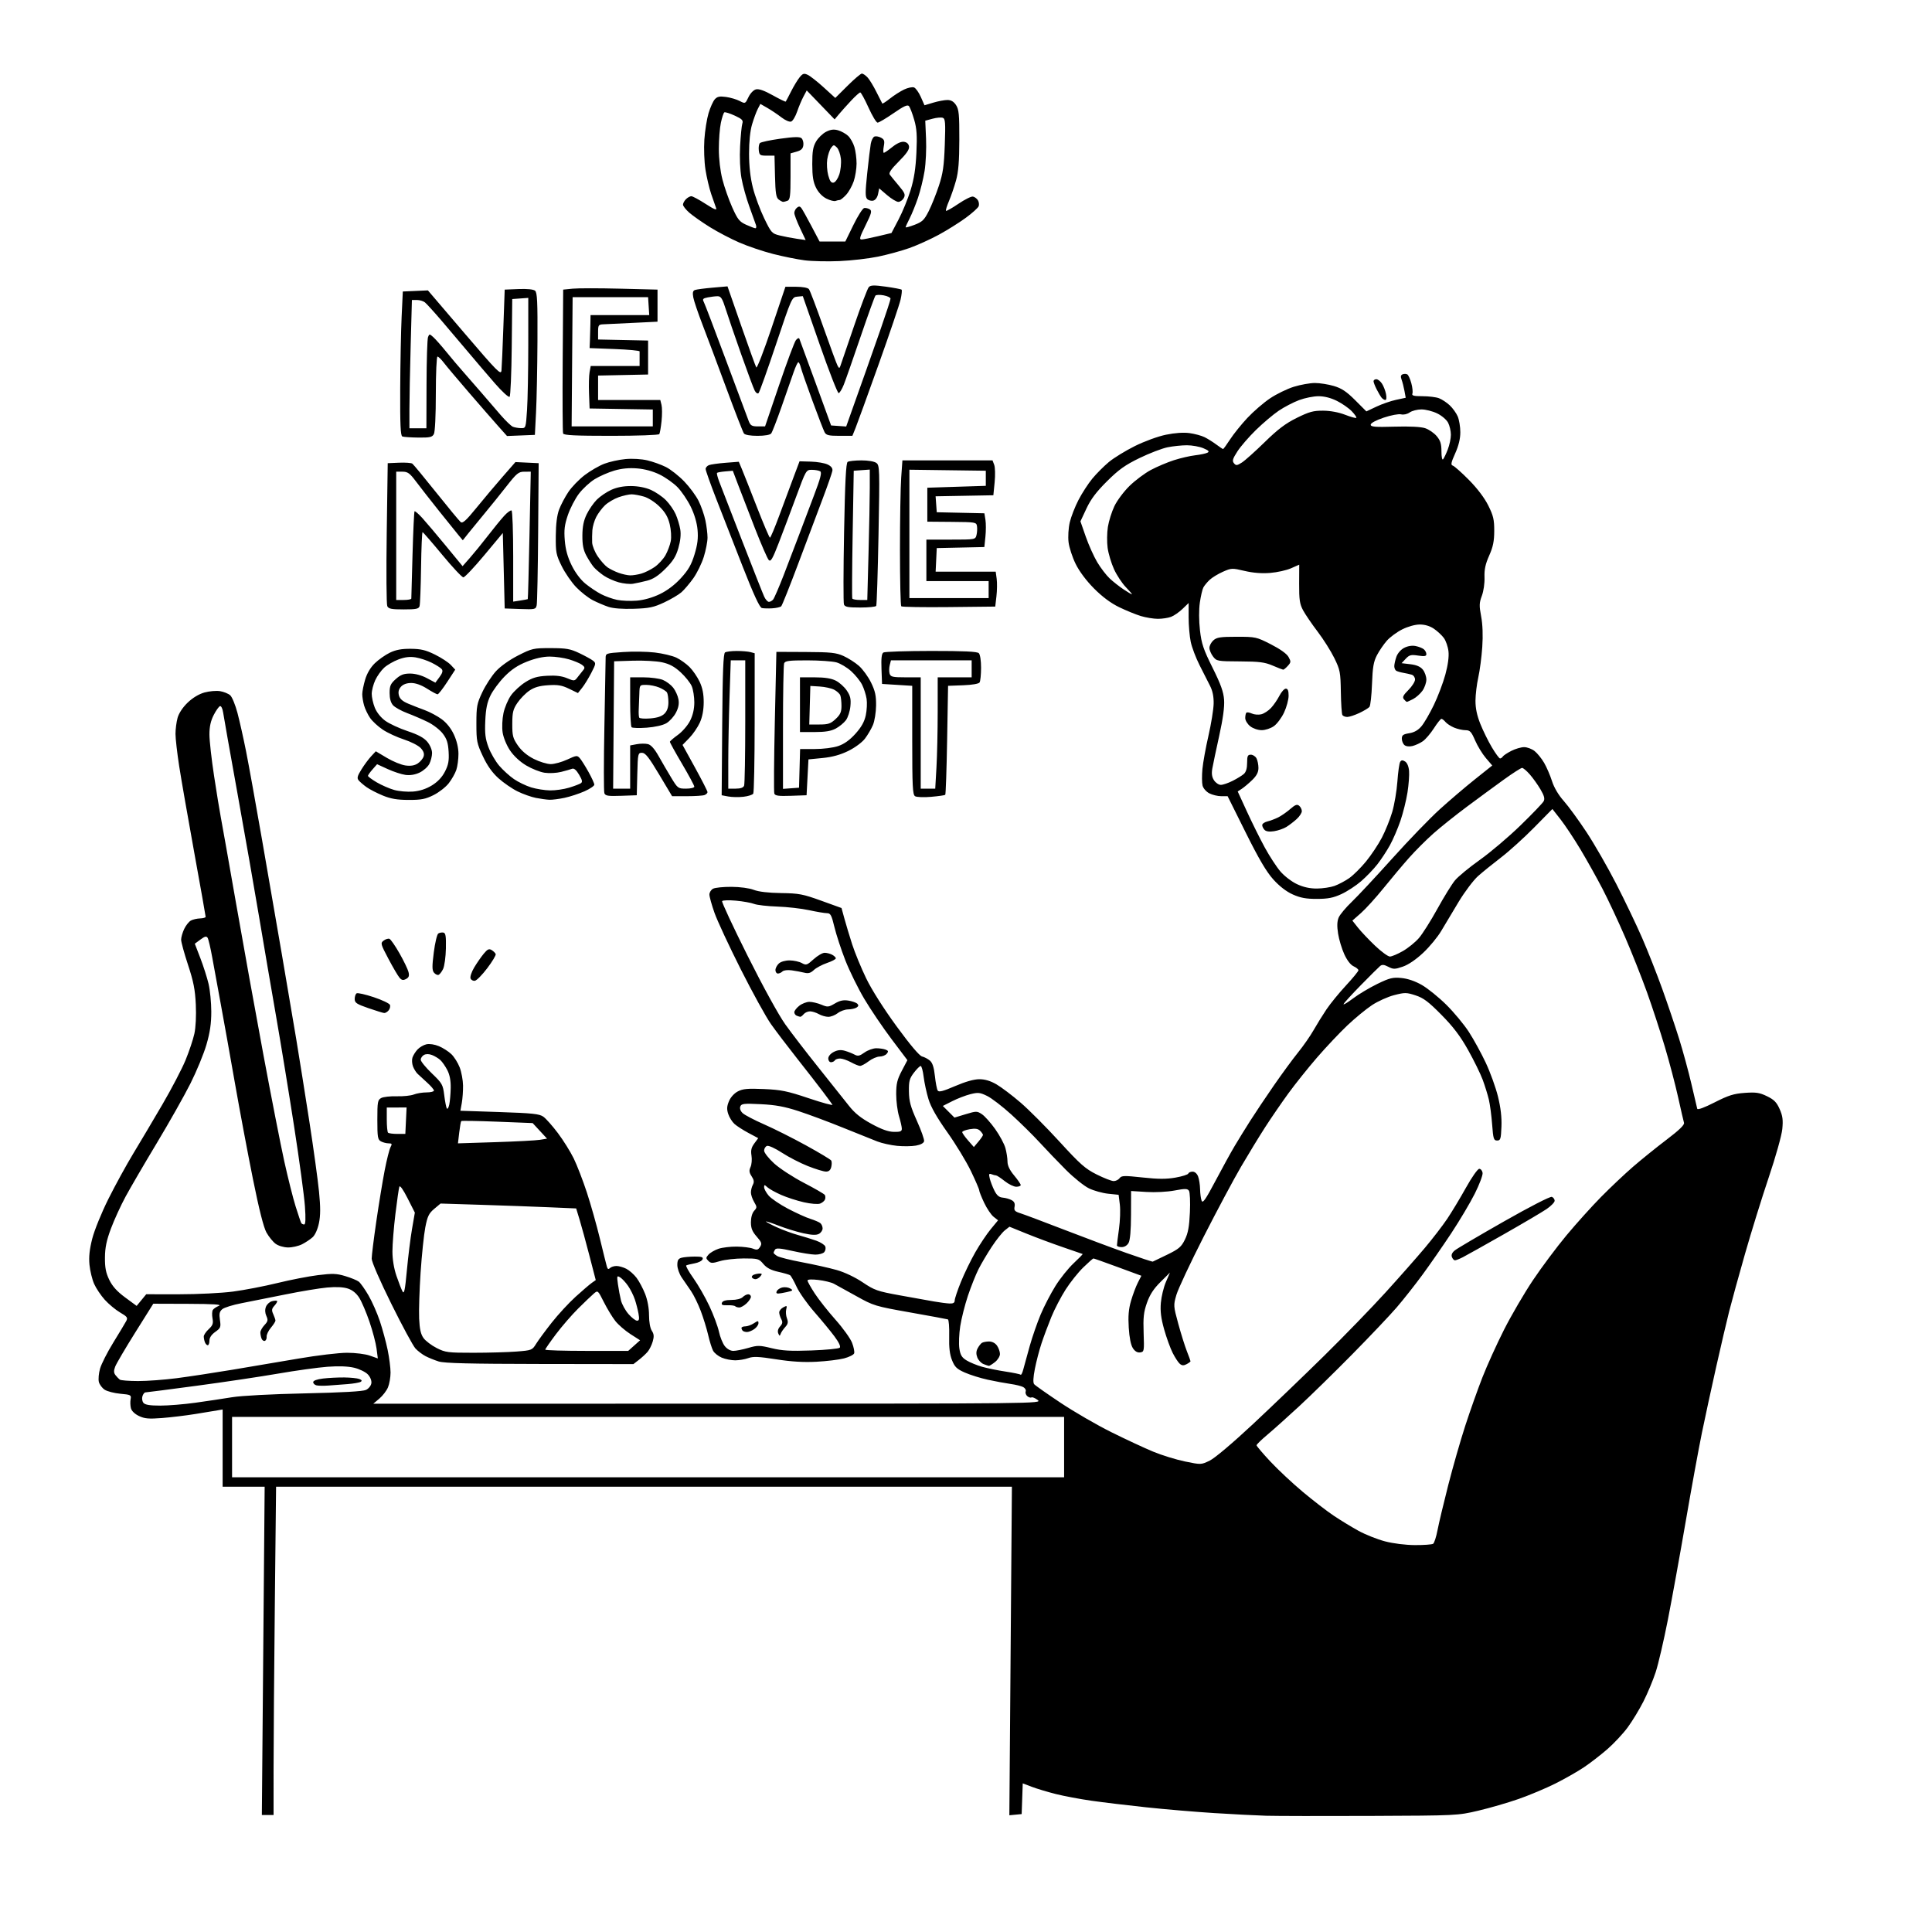<svg version="1.1" xmlns="http://www.w3.org/2000/svg" xmlns:xlink="http://www.w3.org/1999/xlink" width="1024" height="1024" viewBox="0 0 1024 1024"><path stroke="none" fill="black" fill-rule="evenodd" d="M726.5,962.476C701.2,962.578 676.225,962.534 671.0,962.379C665.775,962.223 653.4,961.586 643.5,960.964C633.6,960.341 617.4,958.968 607.5,957.911C597.6,956.854 584.55,955.285 578.5,954.425C572.45,953.564 563.95,951.966 559.612,950.873C555.273,949.781 549.553,948.062 546.901,947.054L542.077,945.222L541.789,953.361L541.5,961.5L538.24,961.814L534.979,962.128L535.654,875.064L536.329,788.0L341.329,788.0L146.328,788.0L145.665,850.25C145.3,884.487 145.001,923.638 145.001,937.25L145.0,962.0L141.893,962.0L138.785,962.0L139.529,875.0L140.272,788.0L129.136,788.0L118.0,788.0L118.0,767.525L118.0,747.05L115.25,747.525C113.737,747.786 108.45,748.656 103.5,749.457C98.55,750.259 90.636,751.214 85.913,751.581C78.846,752.13 76.676,751.94 73.652,750.505C71.409,749.441 69.744,747.827 69.376,746.362C69.045,745.043 68.977,742.902 69.225,741.606C69.648,739.39 69.322,739.216 63.802,738.716C60.572,738.423 56.827,737.461 55.48,736.579C54.134,735.697 52.746,733.837 52.397,732.447C52.048,731.056 52.327,727.905 53.016,725.444C53.705,722.983 56.858,716.765 60.024,711.626C63.189,706.487 66.273,701.358 66.877,700.229C67.852,698.409 67.486,697.889 63.654,695.643C61.277,694.25 57.632,691.228 55.554,688.928C53.475,686.627 50.923,682.819 49.882,680.466C48.841,678.112 47.734,673.557 47.424,670.343C47.021,666.18 47.445,662.2 48.9,656.5C50.041,652.028 53.815,642.747 57.456,635.455C61.039,628.28 66.957,617.48 70.608,611.455C74.258,605.43 81.214,593.705 86.065,585.399C90.917,577.094 96.439,566.519 98.338,561.899C100.236,557.28 102.342,550.986 103.018,547.912C103.753,544.566 104.06,538.348 103.782,532.412C103.413,524.531 102.568,520.226 99.659,511.405C97.647,505.303 96,499.296 96,498.056C96,496.816 96.734,494.256 97.63,492.367C98.527,490.477 100.13,488.466 101.193,487.897C102.256,487.328 104.447,486.825 106.063,486.779C107.678,486.733 109,486.35 109,485.926C109,485.503 106.276,470.159 102.947,451.829C99.618,433.498 96.023,412.875 94.958,406.0C93.893,399.125 93.019,391.475 93.016,389.0C93.013,386.525 93.506,382.7 94.11,380.5C94.786,378.04 96.837,374.932 99.438,372.427C102.092,369.87 105.404,367.867 108.335,367.046C110.903,366.327 114.634,366.003 116.626,366.327C118.618,366.65 121.052,367.642 122.034,368.531C123.017,369.42 124.735,373.602 125.853,377.824C126.971,382.046 129.022,391.197 130.411,398.16C131.8,405.123 135.62,426.273 138.899,445.16C142.178,464.047 146.913,491.425 149.421,506.0C151.929,520.575 155.325,540.6 156.968,550.5C158.61,560.4 161.764,580.2 163.977,594.5C166.189,608.8 168.491,625.514 169.093,631.643C169.9,639.863 169.888,644.221 169.05,648.259C168.373,651.518 167.021,654.548 165.707,655.749C164.493,656.858 161.959,658.546 160.076,659.499C158.193,660.451 154.849,661.206 152.645,661.176C150.354,661.144 147.538,660.307 146.069,659.222C144.656,658.177 142.478,655.494 141.229,653.259C139.725,650.569 137.3,640.97 134.051,624.848C131.352,611.457 127.054,588.575 124.5,574.0C121.946,559.425 118.564,540.525 116.983,532.0C115.403,523.475 113.38,512.428 112.488,507.451C111.596,502.473 110.499,497.808 110.051,497.083C109.41,496.045 108.602,496.235 106.243,497.979L103.249,500.192L106.192,507.834C107.81,512.037 109.772,518.181 110.552,521.488C111.332,524.795 111.977,531.387 111.985,536.138C111.996,542.476 111.317,547.136 109.434,553.638C108.023,558.512 104.185,567.831 100.904,574.347C97.623,580.863 89.586,595.092 83.044,605.968C76.502,616.843 69.079,629.571 66.549,634.252C64.018,638.933 60.539,646.528 58.818,651.131C56.455,657.45 55.673,661.215 55.627,666.5C55.58,671.901 56.105,674.609 57.923,678.355C59.594,681.796 62.05,684.513 66.354,687.681L72.427,692.152L74.964,689.067L77.5,685.982L95.064,685.991C104.751,685.996 117.532,685.351 123.564,684.552C129.579,683.756 140.125,681.724 147.0,680.037C153.875,678.35 163.565,676.467 168.534,675.851C176.258,674.895 178.36,674.97 183.034,676.373C186.04,677.276 189.248,678.594 190.162,679.303C191.075,680.011 193.383,683.271 195.29,686.546C197.196,689.821 199.916,695.98 201.334,700.233C202.752,704.486 204.607,711.329 205.456,715.44C206.305,719.552 207,724.974 207,727.49C207,730.006 206.386,733.533 205.636,735.329C204.886,737.124 202.826,739.81 201.059,741.297L197.847,744.0L375.173,743.978C549.578,743.956 552.459,743.924 550.028,742.056C548.668,741.011 547.186,740.385 546.734,740.664C546.282,740.944 545.284,740.651 544.516,740.013C543.747,739.375 543.352,738.246 543.637,737.504C543.922,736.761 543.333,735.713 542.328,735.175C541.322,734.637 538.25,733.884 535.5,733.5C532.75,733.116 527.35,732.113 523.5,731.271C519.65,730.428 514.209,728.729 511.409,727.495C507.138,725.612 506.041,724.559 504.601,720.96C503.368,717.88 502.942,714.263 503.09,708.134C503.202,703.439 502.891,699.465 502.397,699.303C501.904,699.141 492.9,697.482 482.389,695.617C463.82,692.322 463.013,692.077 453.889,686.977C448.725,684.091 443.359,681.13 441.965,680.398C440.571,679.667 436.858,678.766 433.715,678.396C430.183,677.981 428.0,678.1 428.0,678.707C428.0,679.248 429.737,682.347 431.859,685.595C433.982,688.843 438.929,695.1 442.852,699.5C446.775,703.9 450.718,709.396 451.614,711.712C452.51,714.029 453.002,716.553 452.707,717.322C452.412,718.091 449.995,719.288 447.335,719.982C444.676,720.676 438.097,721.475 432.716,721.757C425.915,722.114 419.412,721.719 411.391,720.461C402.113,719.007 399.214,718.882 396.604,719.826C394.819,720.472 391.688,721.0 389.647,721.0C387.606,721.0 384.411,720.363 382.548,719.585C380.685,718.806 378.616,717.151 377.95,715.907C377.285,714.663 376.111,710.913 375.342,707.573C374.573,704.233 372.796,698.474 371.394,694.775C369.991,691.076 367.678,686.351 366.252,684.275C364.827,682.199 362.612,678.975 361.33,677.11C360.049,675.246 359.0,672.261 359.0,670.477C359,667.958 359.503,667.098 361.25,666.63C362.488,666.299 365.623,666.021 368.219,666.014C371.967,666.003 372.821,666.303 372.372,667.473C372.061,668.283 370.163,669.242 368.153,669.604C366.144,669.966 364.16,670.457 363.744,670.694C363.328,670.931 365.025,673.98 367.515,677.469C370.005,680.958 373.823,687.614 376,692.259C378.177,696.904 380.451,703.003 381.053,705.812C381.655,708.621 383.048,712.062 384.147,713.459C385.344,714.981 387.157,716.0 388.669,716.0C390.057,716.0 393.62,715.294 396.587,714.432C401.547,712.99 402.548,713.001 409.008,714.571C414.587,715.927 418.927,716.174 430.083,715.773C437.81,715.495 444.561,714.839 445.085,714.315C445.689,713.711 444.659,711.508 442.269,708.298C440.196,705.512 435.402,699.693 431.616,695.367C427.83,691.04 423.593,685.025 422.201,682.0C420.809,678.975 419.258,676.226 418.755,675.891C418.251,675.556 415.416,674.74 412.454,674.077C408.631,673.222 406.354,672.021 404.6,669.936C402.25,667.144 401.742,667.0 394.223,667.0C389.875,667.0 384.212,667.634 381.639,668.408C377.522,669.647 376.776,669.633 375.432,668.289C374.063,666.92 374.077,666.572 375.573,664.919C376.491,663.905 378.875,662.531 380.871,661.865C382.867,661.199 387.2,660.687 390.5,660.726C393.8,660.766 397.656,661.251 399.068,661.805C401.198,662.64 401.846,662.476 402.866,660.843C403.927,659.145 403.676,658.395 401.048,655.402C398.701,652.729 398.0,650.979 398.0,647.794C398.0,645.312 398.677,642.91 399.692,641.788C401.281,640.033 401.281,639.745 399.692,637.055C398.761,635.48 398,633.219 398.0,632.03C398.0,630.841 398.463,629.003 399.03,627.944C399.802,626.502 399.641,625.381 398.388,623.469C397.067,621.454 396.945,620.416 397.806,618.526C398.406,617.21 398.631,614.5 398.307,612.504C397.86,609.749 398.219,608.195 399.796,606.061L401.875,603.25L396.688,600.483C393.834,598.961 390.501,596.813 389.279,595.711C388.057,594.608 386.573,592.236 385.98,590.439C385.142,587.901 385.23,586.386 386.372,583.652C387.25,581.55 389.157,579.453 391.105,578.446C393.762,577.072 396.332,576.844 404.934,577.219C414.062,577.617 417.291,578.281 428.66,582.099C435.898,584.53 441.543,586.064 441.204,585.509C440.864,584.954 438.553,581.8 436.067,578.5C433.581,575.2 427.46,567.325 422.464,561.0C417.469,554.675 411.248,546.486 408.64,542.801C406.032,539.117 398.839,526.067 392.655,513.801C386.471,501.536 380.194,488.054 378.706,483.843C377.218,479.631 376.0,475.259 376,474.128C376,472.996 376.87,471.605 377.934,471.035C378.998,470.466 383.386,470.02 387.684,470.044C392.261,470.07 397.158,470.731 399.5,471.64C402.078,472.641 407.233,473.247 414.0,473.346C423.476,473.485 425.549,473.879 435.262,477.386L446.023,481.273L447.558,486.886C448.401,489.974 450.249,496.1 451.663,500.5C453.077,504.9 456.411,513.0 459.071,518.5C462.008,524.571 468.347,534.574 475.204,543.959C482.415,553.827 487.306,559.613 488.728,559.959C489.953,560.256 491.826,561.249 492.889,562.164C494.244,563.33 495.029,565.756 495.512,570.268C495.891,573.81 496.558,577.285 496.994,577.99C497.603,578.976 499.737,578.433 506.251,575.636C511.737,573.279 516.261,572.003 519.108,572.008C522.077,572.014 525.021,572.905 528.194,574.758C530.776,576.266 536.477,580.581 540.863,584.346C545.249,588.111 554.558,597.447 561.548,605.092C572.541,617.113 575.205,619.464 581.264,622.495C585.116,624.423 589.171,626.0 590.274,626.0C591.377,626.0 592.791,625.301 593.416,624.446C594.419,623.075 595.853,623.032 605.579,624.087C613.909,624.991 618.181,625.006 623.05,624.148C626.595,623.524 629.647,622.56 629.831,622.006C630.016,621.453 631.04,621 632.108,621.0C633.272,621.0 634.44,622.027 635.025,623.565C635.561,624.976 636.032,628.013 636.07,630.315C636.109,632.617 636.479,635.364 636.893,636.42C637.489,637.941 639.01,635.76 644.212,625.92C647.824,619.089 652.382,610.8 654.342,607.5C656.302,604.2 660.05,598.125 662.672,594.0C665.293,589.875 670.943,581.435 675.227,575.245C679.512,569.054 685.289,561.179 688.065,557.745C690.842,554.31 694.517,549.025 696.233,546.0C697.949,542.975 701.017,538.025 703.05,535.0C705.083,531.975 709.729,526.283 713.374,522.351C717.018,518.419 720.0,514.779 720.0,514.262C720.0,513.744 718.849,512.797 717.442,512.156C715.856,511.433 713.976,508.999 712.49,505.745C711.173,502.86 709.697,497.943 709.21,494.817C708.589,490.835 708.681,488.292 709.519,486.317C710.176,484.768 713.3,481.025 716.462,478.0C719.623,474.975 729.288,464.625 737.938,455.0C746.588,445.375 757.903,433.659 763.083,428.965C768.262,424.271 776.646,417.122 781.713,413.08L790.925,405.731L787.554,401.792C785.699,399.625 783.129,395.419 781.841,392.443C779.817,387.766 779.124,387.032 776.718,387.017C775.188,387.008 772.488,386.395 770.718,385.655C768.948,384.915 766.882,383.565 766.128,382.655C765.373,381.745 764.407,381.0 763.982,381.0C763.556,381.0 761.761,383.255 759.993,386.011C758.224,388.768 755.59,391.852 754.139,392.865C752.687,393.879 750.219,395.018 748.654,395.397C746.953,395.809 745.244,395.617 744.404,394.921C743.632,394.28 743.0,392.743 743.0,391.505C743.0,389.663 743.707,389.143 746.909,388.631C749.577,388.204 751.647,387.02 753.429,384.902C754.865,383.195 757.808,378.131 759.969,373.649C762.129,369.167 764.87,361.932 766.058,357.571C767.449,352.47 768.041,348.059 767.72,345.206C767.445,342.767 766.342,339.585 765.268,338.136C764.194,336.686 761.828,334.487 760.01,333.25C757.891,331.808 755.212,331 752.548,331C750.091,331 746.287,332.049 743.241,333.567C740.407,334.979 736.722,337.692 735.051,339.595C733.38,341.498 731.019,344.956 729.805,347.278C728.026,350.682 727.52,353.63 727.193,362.5C726.97,368.55 726.362,374.024 725.843,374.664C725.323,375.304 722.901,376.766 720.46,377.914C718.019,379.061 715.143,380 714.07,380C712.996,380.0 711.834,379.54 711.486,378.977C711.138,378.414 710.773,372.902 710.675,366.727C710.509,356.254 710.277,355.05 707.221,348.798C705.418,345.112 701.443,338.812 698.387,334.798C695.331,330.784 691.862,325.7 690.678,323.5C688.868,320.137 688.533,317.89 688.573,309.39L688.62,299.28L684.278,301.201C681.89,302.257 676.913,303.365 673.218,303.663C668.774,304.022 664.185,303.66 659.659,302.596C653.065,301.045 652.651,301.061 648.172,303.042C645.616,304.173 642.465,306.088 641.171,307.299C639.876,308.509 638.367,310.334 637.818,311.352C637.269,312.371 636.422,316.014 635.936,319.447C635.406,323.193 635.433,329.031 636.005,334.046C636.819,341.177 637.798,344.09 642.68,353.905C647.064,362.718 648.493,366.704 648.794,370.954C649.057,374.683 648.209,380.922 646.205,390.0C644.565,397.425 642.921,405.225 642.551,407.333C642.071,410.065 642.333,411.859 643.462,413.583C644.333,414.912 645.954,416.0 647.063,416.0C648.172,416.0 650.974,415.048 653.29,413.883C655.605,412.719 658.288,411.075 659.25,410.229C660.412,409.207 661.0,407.23 661.0,404.345C661.0,400.693 661.313,400.0 662.965,400.0C664.045,400.0 665.395,400.87 665.965,401.934C666.534,402.998 667.0,405.293 667.0,407.034C667.0,409.289 666.065,411.112 663.75,413.37C661.962,415.113 659.491,417.206 658.257,418.02L656.013,419.5L660.927,430.199C663.629,436.084 667.88,444.641 670.373,449.214C672.866,453.788 676.589,459.497 678.647,461.901C680.723,464.326 684.64,467.32 687.444,468.626C690.878,470.225 694.265,470.97 698.0,470.946C701.025,470.928 705.211,470.302 707.302,469.556C709.393,468.81 712.877,466.971 715.044,465.47C717.21,463.968 721.239,459.986 723.997,456.62C726.755,453.254 730.54,447.575 732.407,444.0C734.275,440.425 736.748,434.3 737.903,430.389C739.057,426.477 740.292,419.199 740.645,414.214C740.999,409.229 741.661,404.554 742.116,403.825C742.741,402.823 743.377,402.769 744.722,403.601C745.808,404.274 746.631,406.22 746.836,408.601C747.021,410.746 746.644,415.875 745.999,420.0C745.354,424.125 743.678,430.875 742.273,435.0C740.869,439.125 738.351,444.975 736.678,448.0C735.005,451.025 732.008,455.583 730.018,458.13C728.028,460.676 724.172,464.689 721.45,467.047C718.727,469.405 714.025,472.478 711.0,473.876C706.675,475.874 703.898,476.42 698.0,476.433C692.242,476.446 689.269,475.9 685.202,474.081C681.78,472.551 678.118,469.727 674.862,466.106C671.202,462.035 667.198,455.228 660.242,441.25L650.663,422L647.282,422.0C645.422,422 642.58,421.317 640.965,420.482C639.328,419.635 637.742,417.819 637.38,416.377C637.023,414.954 636.991,410.994 637.311,407.578C637.63,404.161 639.069,396.221 640.51,389.933C641.951,383.645 643.186,376.025 643.256,373.0C643.341,369.243 642.736,366.232 641.346,363.5C640.226,361.3 637.716,356.35 635.768,352.5C633.82,348.65 631.725,343.115 631.113,340.201C630.501,337.286 630.0,331.46 630.0,327.255L630.0,319.608L626.75,322.742C624.962,324.467 622.233,326.355 620.685,326.939C619.137,327.522 615.987,327.995 613.685,327.989C611.383,327.983 607.328,327.319 604.672,326.514C602.017,325.708 596.842,323.594 593.172,321.817C588.76,319.679 584.258,316.331 579.882,311.933C575.763,307.794 572.074,302.865 570.114,298.882C568.381,295.362 566.689,290.173 566.355,287.352C566.012,284.451 566.29,279.891 566.996,276.86C567.683,273.912 569.767,268.564 571.628,264.975C573.489,261.386 576.787,256.301 578.957,253.675C581.126,251.05 585.061,247.1 587.701,244.898C590.34,242.696 596.55,238.883 601.5,236.424C606.615,233.884 613.73,231.29 617.983,230.415C622.754,229.434 627.283,229.122 630.483,229.555C633.242,229.929 636.85,230.91 638.5,231.735C640.15,232.561 642.932,234.308 644.683,235.618C646.434,236.928 648.046,238 648.265,238C648.484,238 650.159,235.692 651.987,232.87C653.815,230.049 657.928,224.943 661.127,221.523C664.326,218.104 669.736,213.43 673.15,211.138C676.564,208.846 682.249,206.077 685.784,204.985C689.319,203.893 694.332,203 696.924,203C699.516,203 704.045,203.715 706.987,204.589C711.116,205.815 713.693,207.533 718.273,212.113L724.207,218.047L729.531,215.529C732.459,214.143 737.151,212.518 739.956,211.916L745.057,210.822L744.389,207.161C744.021,205.147 743.338,202.471 742.871,201.214C742.255,199.556 742.418,198.777 743.463,198.376C744.256,198.072 745.364,198.107 745.925,198.454C746.486,198.801 747.438,200.913 748.04,203.147C748.641,205.381 748.893,207.837 748.598,208.605C748.177,209.701 749.327,210 753.966,210C757.213,210 761.137,210.479 762.685,211.064C764.233,211.649 766.793,213.336 768.373,214.814C769.953,216.291 771.866,218.948 772.623,220.718C773.38,222.488 774.0,226.256 774.0,229.093C774.0,232.551 773.105,236.244 771.284,240.303C769.054,245.272 768.83,246.435 770.034,246.798C770.84,247.041 774.676,250.449 778.558,254.37C782.991,258.848 786.804,263.884 788.808,267.91C791.507,273.33 791.996,275.414 791.976,281.41C791.958,286.89 791.347,289.862 789.284,294.5C787.288,298.988 786.667,301.886 786.821,306.0C786.937,309.123 786.327,313.36 785.409,315.803C784.013,319.523 783.963,321.003 785.039,326.705C785.84,330.95 786.053,336.727 785.636,342.902C785.279,348.181 784.331,355.425 783.529,359.0C782.727,362.575 782.054,368.123 782.035,371.329C782.011,375.352 782.813,379.19 784.622,383.712C786.064,387.316 788.816,392.905 790.739,396.133C792.661,399.36 794.605,402 795.058,402C795.511,402.0 796.164,401.544 796.509,400.986C796.854,400.428 798.887,399.078 801.028,397.986C803.169,396.894 806.228,396.0 807.825,396C809.423,396 811.916,396.933 813.366,398.073C814.815,399.213 817.09,402.026 818.421,404.323C819.753,406.62 821.63,410.975 822.593,414.0C823.69,417.444 826.01,421.369 828.801,424.5C831.251,427.25 836.674,434.675 840.851,441.0C845.028,447.325 852.14,459.7 856.655,468.5C861.17,477.3 867.326,490.151 870.334,497.057C873.342,503.964 878.141,516.114 880.998,524.057C883.856,532.001 887.881,543.9 889.943,550.5C892.005,557.1 894.947,567.9 896.48,574.5C898.013,581.1 899.403,587.023 899.569,587.663C899.755,588.381 903.273,587.093 908.776,584.291C916.126,580.548 918.919,579.667 924.76,579.249C930.74,578.821 932.567,579.096 936.54,581.02C940.282,582.831 941.654,584.224 943.249,587.831C944.846,591.439 945.133,593.604 944.655,598.433C944.319,601.822 941.153,613.108 937.481,624.0C933.866,634.725 928.209,652.95 924.909,664.5C921.61,676.05 917.829,689.775 916.506,695.0C915.183,700.225 912.08,713.5 909.609,724.5C907.138,735.5 903.741,751.191 902.059,759.369C900.378,767.547 896.511,788.697 893.467,806.369C890.422,824.041 886.166,847.5 884.008,858.5C881.85,869.5 878.944,881.99 877.55,886.256C876.156,890.522 873.248,897.497 871.087,901.756C868.927,906.015 865.16,912.22 862.718,915.544C860.276,918.868 855.402,924.084 851.889,927.136C848.375,930.188 842.8,934.496 839.5,936.708C836.2,938.921 829.409,942.786 824.409,945.296C819.409,947.806 810.634,951.495 804.909,953.493C799.184,955.491 789.55,958.287 783.5,959.707C772.588,962.269 772.131,962.291 726.5,962.476zM750.0,818.93C754.675,818.951 758.99,818.639 759.589,818.235C760.189,817.831 761.238,814.575 761.921,811.0C762.605,807.425 765.156,796.698 767.591,787.162C770.025,777.626 774.088,763.451 776.62,755.662C779.152,747.873 783.249,736.325 785.726,730.0C788.202,723.675 793.353,712.322 797.173,704.771C800.993,697.219 807.882,685.423 812.482,678.556C817.082,671.689 825.076,660.989 830.247,654.779C835.417,648.568 843.664,639.411 848.574,634.43C853.483,629.449 861.102,622.252 865.504,618.437C869.907,614.622 877.902,608.167 883.272,604.093C890.059,598.944 892.889,596.201 892.556,595.093C892.293,594.217 890.883,588.1 889.423,581.5C887.963,574.9 884.798,562.876 882.389,554.779C879.981,546.683 875.721,533.679 872.923,525.882C870.125,518.084 864.896,504.909 861.304,496.602C857.711,488.296 852.314,476.775 849.309,471.0C846.304,465.225 841.068,455.862 837.673,450.194C834.278,444.525 829.542,437.388 827.15,434.334L822.799,428.782L813.092,438.641C807.752,444.063 799.86,451.2 795.552,454.5C791.244,457.8 785.77,462.234 783.386,464.353C781.003,466.472 776.418,472.547 773.196,477.853C769.975,483.159 765.8,490.133 763.92,493.351C762.039,496.569 757.733,501.798 754.351,504.972C750.475,508.61 746.463,511.336 743.5,512.345C739.255,513.792 738.51,513.798 735.827,512.411C733.549,511.233 732.531,511.144 731.461,512.032C730.694,512.669 726.114,517.224 721.283,522.154C716.452,527.084 712.331,531.598 712.124,532.186C711.918,532.774 714.168,531.431 717.124,529.203C720.081,526.974 725.875,523.511 730.0,521.507C736.523,518.337 738.184,517.927 742.752,518.359C746.127,518.678 750.006,520.001 753.601,522.058C756.679,523.819 762.502,528.521 766.539,532.507C770.577,536.493 775.98,542.998 778.545,546.963C781.11,550.929 785.145,558.297 787.511,563.336C789.877,568.376 792.775,576.403 793.952,581.173C795.408,587.079 795.997,592.183 795.795,597.173C795.531,603.735 795.291,604.5 793.5,604.5C791.707,604.5 791.434,603.622 790.865,596.0C790.516,591.325 789.733,585.392 789.125,582.815C788.518,580.239 787.053,575.514 785.869,572.315C784.686,569.117 781.194,562.001 778.109,556.503C773.969,549.125 770.273,544.249 764.0,537.89C757.144,530.94 754.492,528.944 750.288,527.569C745.482,525.997 744.601,525.987 738.958,527.432C735.593,528.294 730.289,530.687 727.171,532.75C724.054,534.812 718.177,539.65 714.112,543.5C710.048,547.35 702.829,555.0 698.07,560.5C693.312,566.0 686.473,574.55 682.872,579.5C679.271,584.45 673.741,592.509 670.583,597.409C667.424,602.309 661.655,611.759 657.763,618.409C653.871,625.059 644.942,641.784 637.921,655.576C630.901,669.368 624.418,683.194 623.515,686.301C621.906,691.835 621.926,692.145 624.505,701.612C625.953,706.927 628.007,713.48 629.069,716.174C630.131,718.869 631.0,721.267 631.0,721.502C631.0,721.737 630.071,722.427 628.936,723.034C627.387,723.863 626.494,723.825 625.358,722.882C624.525,722.191 622.807,719.572 621.539,717.063C620.271,714.553 618.228,708.907 616.999,704.515C615.355,698.643 614.899,694.939 615.276,690.515C615.558,687.207 616.758,682.25 617.943,679.5L620.099,674.5L615.062,679.5C611.446,683.089 609.428,686.194 607.911,690.5C606.169,695.443 605.859,698.261 606.148,706.5C606.488,716.149 606.423,716.511 604.313,716.811C602.855,717.019 601.569,716.272 600.453,714.569C599.379,712.93 598.594,709.036 598.261,703.706C597.877,697.549 598.189,693.863 599.463,689.478C600.41,686.223 602.031,681.9 603.066,679.871L604.948,676.182L592.482,671.591C585.625,669.066 579.801,667.0 579.539,667.0C579.278,667.0 576.861,669.138 574.168,671.75C571.476,674.362 567.258,679.65 564.796,683.5C562.333,687.35 558.938,693.875 557.25,698.0C555.563,702.125 553.212,708.425 552.027,712.0C550.842,715.575 549.258,721.643 548.508,725.484C547.604,730.107 547.476,732.868 548.127,733.653C548.668,734.305 554.984,738.751 562.162,743.532C569.34,748.313 581.438,755.316 589.047,759.093C596.656,762.87 606.629,767.512 611.211,769.409C615.792,771.305 623.38,773.647 628.073,774.613C636.583,776.365 636.617,776.364 641.178,774.156C643.862,772.856 653.336,764.856 664.125,754.777C674.231,745.335 691.211,729.036 701.857,718.555C712.503,708.075 727.141,692.975 734.386,685.0C741.631,677.025 750.964,666.45 755.127,661.5C759.289,656.55 764.658,649.575 767.057,646.0C769.456,642.425 773.928,635.0 776.993,629.5C780.107,623.912 783.214,619.5 784.033,619.5C784.84,619.5 785.638,620.47 785.807,621.656C785.976,622.842 784.114,627.792 781.67,632.656C779.225,637.52 773.609,646.971 769.189,653.657C764.77,660.343 757.901,670.243 753.925,675.657C749.95,681.071 743.789,688.875 740.236,693.0C736.682,697.125 726.09,708.296 716.697,717.825C707.305,727.354 694.643,739.75 688.56,745.371C682.477,750.993 674.913,757.764 671.75,760.418C668.587,763.072 666.0,765.593 666.0,766.02C666.0,766.448 669.263,770.294 673.25,774.567C677.237,778.841 684.956,786.072 690.401,790.637C695.847,795.202 703.272,800.926 706.901,803.357C710.531,805.787 716.467,809.404 720.092,811.393C723.718,813.383 730.018,815.883 734.092,816.95C738.514,818.108 744.926,818.906 750.0,818.93zM343.5,783.0L564.0,783.0L564.0,767.0L564.0,751.0L343.5,751.0L123.0,751.0L123.0,767.0L123.0,783.0L343.5,783.0zM84.948,745.0C89.185,745.0 97.568,744.315 103.576,743.477C109.584,742.639 118.325,741.328 123.0,740.564C127.981,739.749 143.921,738.903 161.5,738.521C181.402,738.088 192.342,737.467 194.0,736.675C195.387,736.013 196.648,734.44 196.832,733.143C197.03,731.752 196.279,729.862 194.978,728.477C193.776,727.197 190.526,725.606 187.757,724.942C184.466,724.152 179.568,723.968 173.611,724.408C168.6,724.779 156.85,726.407 147.5,728.025C138.15,729.644 118.682,732.55 104.238,734.484C89.793,736.418 77.561,738.0 77.055,738.0C76.549,738.0 75.842,738.922 75.485,740.048C75.127,741.174 75.377,742.749 76.04,743.548C76.902,744.587 79.434,745.0 84.948,745.0zM174.0,734.373C171.525,734.547 168.713,734.501 167.75,734.271C166.787,734.041 166.0,733.274 166.0,732.566C166.0,731.76 167.962,731.043 171.25,730.648C174.137,730.301 179.2,730.045 182.5,730.079C185.8,730.113 189.37,730.481 190.434,730.898C191.795,731.431 192.009,731.876 191.158,732.402C190.493,732.813 187.373,733.354 184.224,733.603C181.076,733.852 176.475,734.199 174.0,734.373zM73.199,731.985C77.983,731.993 87.208,731.31 93.699,730.467C100.189,729.623 113.375,727.622 123.0,726.019C132.625,724.416 148.517,721.731 158.316,720.052C168.115,718.373 179.646,717.0 183.94,717.0C188.327,717.0 193.613,717.658 196.003,718.501L200.258,720.002L199.574,714.751C199.198,711.863 197.514,705.472 195.831,700.55C194.149,695.627 191.719,689.931 190.432,687.893C188.89,685.45 186.833,683.77 184.402,682.968C181.98,682.168 178.183,681.979 173.349,682.417C169.299,682.784 159.352,684.436 151.243,686.087C143.134,687.739 132.708,689.817 128.073,690.707C123.438,691.596 118.814,693.035 117.798,693.905C116.328,695.163 116.077,696.33 116.569,699.609C117.136,703.391 116.932,703.912 114.093,705.934C112.087,707.362 111.0,708.991 111.0,710.568C111.0,711.906 110.598,713.0 110.107,713.0C109.616,713.0 108.941,712.288 108.607,711.418C108.273,710.548 108.0,709.177 108.0,708.37C108.0,707.564 109.177,705.813 110.616,704.48C112.763,702.491 113.125,701.466 112.633,698.777C112.303,696.975 112.376,694.96 112.795,694.3C113.214,693.64 114.669,692.656 116.028,692.113C117.794,691.409 113.179,691.109 99.873,691.063L81.245,691.0L71.684,706.25C66.425,714.638 61.635,722.792 61.04,724.372C60.221,726.543 60.267,727.641 61.229,728.872C61.928,729.767 62.95,730.831 63.5,731.235C64.05,731.639 68.414,731.976 73.199,731.985zM542.358,725.838C542.83,724.002 544.357,718.45 545.752,713.5C547.146,708.55 549.766,700.988 551.574,696.696C553.381,692.404 556.901,685.617 559.396,681.615C561.891,677.612 566.226,672.191 569.031,669.568C571.836,666.944 573.989,664.731 573.815,664.649C573.642,664.567 569.0,662.964 563.5,661.087C558.0,659.209 549.345,655.988 544.268,653.929L535.035,650.184L532.577,652.118C531.226,653.181 528.121,657.077 525.678,660.776C523.235,664.474 520.048,669.868 518.595,672.763C517.142,675.658 514.635,681.961 513.023,686.772C511.412,691.582 509.579,698.83 508.951,702.878C508.323,706.927 508.108,712.236 508.474,714.677C509.008,718.235 509.77,719.499 512.32,721.054C514.069,722.121 517.75,723.634 520.5,724.416C523.25,725.198 528.856,726.343 532.958,726.96C537.06,727.577 540.66,728.329 540.958,728.629C541.256,728.93 541.886,727.674 542.358,725.838zM524.115,723.937C523.777,723.902 522.481,723.464 521.235,722.963C519.99,722.463 518.527,720.887 517.985,719.461C517.304,717.668 517.354,716.196 518.15,714.685C518.782,713.483 519.795,712.169 520.4,711.765C521.005,711.361 522.712,711.024 524.193,711.015C525.855,711.006 527.483,711.851 528.443,713.223C529.299,714.445 530.0,716.437 530.0,717.65C530.0,718.863 528.814,720.788 527.365,721.927C525.916,723.067 524.453,723.971 524.115,723.937zM286.115,722.933C249.042,722.883 235.489,722.546 232.5,721.601C230.3,720.905 227.15,719.628 225.5,718.763C223.85,717.898 221.474,716.092 220.22,714.749C218.967,713.407 213.229,702.799 207.47,691.176C201.369,678.862 197.0,668.822 197.0,667.115C197.0,665.504 198.104,656.606 199.454,647.343C200.804,638.079 202.8,625.913 203.889,620.307C204.978,614.701 206.364,609.188 206.97,608.057C207.918,606.284 207.78,606.0 205.969,606.0C204.814,606.0 202.998,605.534 201.934,604.965C200.212,604.043 200.0,602.788 200.0,593.5C200.0,583.994 200.182,582.973 202.059,581.968C203.192,581.362 206.904,580.949 210.309,581.05C213.714,581.151 217.767,580.731 219.315,580.117C220.863,579.503 223.901,579.0 226.065,579.0C228.229,579.0 230.0,578.561 230.0,578.024C230.0,577.488 228.362,575.575 226.36,573.774C224.357,571.973 222.07,569.868 221.276,569.095C220.482,568.322 219.409,566.575 218.891,565.213C218.373,563.85 218.237,561.783 218.589,560.618C218.942,559.453 220.135,557.511 221.241,556.302C222.346,555.093 224.498,553.83 226.022,553.495C227.647,553.138 230.387,553.552 232.646,554.496C234.766,555.382 237.73,557.284 239.232,558.723C240.735,560.163 242.725,563.333 243.656,565.768C244.586,568.203 245.381,572.514 245.423,575.348C245.465,578.182 245.167,582.349 244.761,584.609L244.021,588.719L264.761,589.411C282.306,589.996 285.885,590.376 288.0,591.882C289.375,592.86 292.843,596.775 295.706,600.58C298.57,604.386 302.341,610.425 304.088,613.999C305.834,617.573 308.961,625.673 311.036,631.999C313.111,638.325 316.227,649.35 317.961,656.5C319.694,663.65 321.357,670.333 321.656,671.351C322.051,672.697 322.498,672.902 323.299,672.101C323.905,671.495 325.457,671.0 326.75,671.0C328.042,671.0 330.404,671.675 331.998,672.499C333.592,673.323 336.009,675.461 337.369,677.249C338.729,679.037 340.778,682.879 341.921,685.787C343.208,689.059 344.0,693.36 344.0,697.072C344.0,700.679 344.589,703.969 345.477,705.325C346.619,707.067 346.728,708.367 345.956,711.04C345.407,712.943 344.179,715.404 343.229,716.509C342.278,717.613 340.202,719.526 338.615,720.759L335.73,723.0L286.115,722.933zM250.946,716.994C258.951,716.991 269.217,716.699 273.761,716.345C281.822,715.717 282.072,715.619 284.139,712.275C285.303,710.391 289.035,705.322 292.431,701.012C295.827,696.701 301.535,690.52 305.115,687.275C308.695,684.031 312.555,680.724 313.693,679.928L315.762,678.479L312.397,665.489C310.546,658.345 308.212,649.8 307.209,646.5L305.386,640.5L290.943,639.876C282.999,639.532 266.825,638.948 255.0,638.577L233.5,637.903L230.135,640.729C227.307,643.105 226.554,644.667 225.417,650.528C224.673,654.362 223.554,665.091 222.931,674.369C222.309,683.647 221.958,694.672 222.153,698.869C222.414,704.509 223.028,707.214 224.503,709.237C225.602,710.743 228.726,713.105 231.446,714.487C236.059,716.83 237.376,717 250.946,716.994zM310.984,716.0L332.968,716.0L336.115,713.188L339.262,710.377L334.134,707.086C331.314,705.276 327.713,702.154 326.132,700.148C324.551,698.141 321.821,693.644 320.065,690.153C316.877,683.814 316.87,683.808 314.71,685.653C313.52,686.669 309.802,690.223 306.447,693.551C303.092,696.879 297.794,702.994 294.673,707.14C291.553,711.286 289.0,714.975 289.0,715.339C289.0,715.703 298.893,716.0 310.984,716.0zM140.373,710.685C139.753,710.905 138.966,710.354 138.623,709.46C138.28,708.567 138.0,707.115 138.0,706.233C138.0,705.351 138.974,703.592 140.165,702.324C142.007,700.364 142.159,699.645 141.188,697.514C140.451,695.896 140.365,694.169 140.947,692.641C141.442,691.339 142.874,690.005 144.13,689.676C145.385,689.348 146.617,689.284 146.867,689.534C147.117,689.783 146.502,690.892 145.502,691.998C143.985,693.674 143.875,694.431 144.841,696.551C145.479,697.95 146.0,699.488 146.0,699.97C146.0,700.452 144.91,702.142 143.578,703.725C142.246,705.308 141.233,707.432 141.328,708.444C141.423,709.456 140.993,710.465 140.373,710.685zM413.744,707.0C413.322,708.24 413.105,708.19 412.495,706.713C412.026,705.576 412.377,704.241 413.458,703.046C414.788,701.577 414.924,700.726 414.08,699.149C413.486,698.039 413.0,696.443 413.0,695.601C413.0,694.759 413.966,693.553 415.146,692.922C417.087,691.883 417.237,691.985 416.712,693.994C416.392,695.215 416.566,697.359 417.098,698.758C417.864,700.773 417.669,701.738 416.16,703.401C415.112,704.555 414.025,706.175 413.744,707.0zM395.944,706.0C395.058,706.0 394.033,705.7 393.667,705.333C393.3,704.967 393.0,704.292 393.0,703.833C393.0,703.375 393.916,703.0 395.035,703.0C396.155,703.0 398.18,702.273 399.535,701.385C401.743,699.938 402.0,699.933 402.0,701.328C402.0,702.185 401,703.587 399.777,704.443C398.555,705.299 396.83,706.0 395.944,706.0zM337.649,700.0C338.768,700.0 338.94,699.16 338.419,696.25C338.05,694.188 337.177,690.797 336.479,688.715C335.781,686.633 334.18,683.428 332.922,681.591C331.664,679.755 329.786,677.723 328.748,677.075C326.97,675.964 326.9,676.171 327.522,680.698C327.886,683.339 328.611,687.193 329.133,689.263C329.656,691.333 331.462,694.595 333.146,696.513C334.83,698.431 336.856,700.0 337.649,700.0zM391.852,693.0C391.017,693.0 390.035,692.702 389.671,692.338C389.307,691.974 387.452,691.734 385.548,691.806C382.885,691.906 382.217,691.597 382.651,690.468C383.03,689.481 384.676,689.0 387.678,689.0C390.313,689.0 392.758,688.385 393.643,687.5C394.468,686.675 395.786,686.0 396.571,686.0C397.357,686.0 398.0,686.597 398.0,687.326C398.0,688.055 396.958,689.63 395.686,690.826C394.413,692.022 392.688,693.0 391.852,693.0zM503.25,690.881C505.242,690.967 506.005,690.518 506.017,689.25C506.026,688.288 507.513,683.852 509.322,679.394C511.13,674.936 514.564,667.872 516.954,663.696C519.343,659.52 523.03,654.007 525.147,651.444L528.997,646.786L526.63,644.924C525.329,643.9 523.079,640.561 521.632,637.504C520.184,634.447 519.0,631.468 519.0,630.884C519.0,630.3 517.016,625.7 514.59,620.661C512.165,615.623 506.537,606.368 502.083,600.095C496.56,592.318 493.392,586.751 492.121,582.595C491.096,579.243 489.942,573.913 489.557,570.75C489.171,567.587 488.461,565.0 487.979,565.0C487.497,565.0 485.876,566.607 484.379,568.57C482.036,571.641 481.669,573.033 481.752,578.52C481.831,583.722 482.611,586.593 485.976,594.065C488.245,599.106 489.962,603.959 489.79,604.85C489.596,605.86 487.978,606.74 485.489,607.188C483.295,607.582 478.8,607.643 475.5,607.323C472.2,607.002 467.475,605.957 465.0,605C462.525,604.043 454.293,600.741 446.707,597.663C439.121,594.585 428.546,590.644 423.207,588.905C415.824,586.501 411.05,585.624 403.269,585.242C394.247,584.799 392.959,584.942 392.38,586.453C391.974,587.511 392.445,588.857 393.611,589.972C394.65,590.964 399.775,593.648 405.0,595.935C410.225,598.222 420.224,603.243 427.219,607.092C434.215,610.942 440.22,614.547 440.564,615.103C440.907,615.659 440.912,617.213 440.575,618.557C440.15,620.251 439.278,620.989 437.731,620.966C436.504,620.947 432.216,619.636 428.203,618.053C424.19,616.469 418.007,613.285 414.463,610.976C410.807,608.594 407.367,607.029 406.51,607.358C405.68,607.676 405.0,608.806 405.0,609.868C405.0,610.93 407.392,613.982 410.316,616.65C413.24,619.317 420.327,623.939 426.066,626.92C431.805,629.901 436.796,632.785 437.157,633.329C437.519,633.873 437.569,634.96 437.268,635.743C436.968,636.526 435.787,637.513 434.645,637.936C433.471,638.37 429.731,638.06 426.034,637.22C422.44,636.405 417.04,634.653 414.034,633.328C411.028,632.003 407.765,630.192 406.784,629.305C405.174,627.848 405.0,627.844 405.0,629.268C405.0,630.136 406.072,632.119 407.382,633.673C408.693,635.228 413.305,638.361 417.632,640.635C421.96,642.909 427.3,645.33 429.5,646.015C431.7,646.7 434.062,647.707 434.75,648.253C435.438,648.798 436.0,650.074 436.0,651.087C436.0,652.101 435.117,653.402 434.038,653.98C432.628,654.734 430.307,654.643 425.788,653.654C422.33,652.898 416.462,651.095 412.75,649.648C409.038,648.201 406.0,647.205 406.0,647.435C406.0,647.665 408.549,649.02 411.664,650.446C414.779,651.873 419.842,653.73 422.914,654.574C425.986,655.418 430.373,656.781 432.662,657.603C434.951,658.425 437.096,659.808 437.429,660.676C437.762,661.544 437.522,662.871 436.895,663.627C436.268,664.382 434.123,664.988 432.128,664.974C430.132,664.96 424.685,664.086 420.023,663.032C413.59,661.578 411.364,661.403 410.789,662.308C410.372,662.964 410.024,663.729 410.015,664.009C410.007,664.29 410.86,665.056 411.911,665.712C412.962,666.368 418.924,667.862 425.161,669.031C431.397,670.2 439.65,672.05 443.5,673.143C447.686,674.331 453.214,676.955 457.25,679.671C463.444,683.839 465.048,684.403 476.75,686.527C483.762,687.801 491.975,689.274 495.0,689.802C498.025,690.33 501.738,690.816 503.25,690.881zM215.653,673.313C216.323,666.06 217.548,656.207 218.375,651.417L219.878,642.709L216.026,635.104C213.663,630.438 211.976,628.079 211.659,629.0C211.375,629.825 210.435,636.35 209.569,643.5C208.702,650.65 207.995,659.536 207.997,663.246C207.999,667.505 208.787,672.298 210.134,676.246C211.307,679.686 212.755,683.4 213.35,684.5C214.212,686.091 214.683,683.802 215.653,673.313zM414.294,685.38C411.744,685.819 411.205,685.631 411.655,684.457C411.966,683.646 413.263,682.721 414.538,682.401C415.812,682.081 417.675,682.28 418.678,682.843C420.187,683.69 420.242,683.948 419.0,684.346C418.175,684.611 416.057,685.076 414.294,685.38zM400.437,678.0C399.711,678.0 398.869,677.597 398.565,677.105C398.26,676.612 398.721,675.937 399.588,675.605C400.454,675.272 401.857,675.0 402.704,675.0C403.96,675.0 404.015,675.277 403.0,676.5C402.315,677.325 401.162,678.0 400.437,678.0zM611.0,668.685C611.275,668.578 614.723,666.918 618.663,664.995C624.835,661.984 626.131,660.877 628.028,657.0C629.707,653.57 630.336,650.122 630.676,642.5C630.921,636.986 630.694,631.879 630.169,631.116C629.37,629.955 628.136,629.937 622.498,631C618.643,631.728 612.31,632.053 607.64,631.763L599.5,631.258L599.463,643.879C599.44,652.035 598.985,657.296 598.178,658.75C597.409,660.137 595.984,661.0 594.465,661.0C593.109,661.0 592.0,660.583 592.0,660.072C592.0,659.562 592.489,655.631 593.086,651.338C593.683,647.044 593.883,641.221 593.531,638.399L592.89,633.268L587.4,632.702C584.381,632.39 579.794,631.116 577.205,629.871C574.617,628.626 569.109,624.208 564.965,620.053C560.821,615.899 554.541,609.35 551.009,605.5C547.477,601.65 540.743,595.008 536.044,590.74C531.345,586.472 525.569,582.036 523.21,580.882C519.417,579.026 518.388,578.917 514.337,579.937C511.817,580.571 507.496,582.235 504.735,583.634L499.716,586.178L502.802,589.264L505.889,592.35L511.803,590.56C517.464,588.846 517.834,588.845 520.418,590.538C521.903,591.511 525.069,595.051 527.454,598.404C529.838,601.757 532.284,606.3 532.889,608.5C533.494,610.7 533.991,613.92 533.994,615.655C533.998,617.791 535.131,620.164 537.5,623.0C539.425,625.304 541.0,627.597 541.0,628.095C541.0,628.593 539.937,629.0 538.638,629.0C537.338,629.0 534.576,627.65 532.5,626.0C530.424,624.35 528.374,623.0 527.944,623.0C527.515,623.0 526.429,622.718 525.531,622.374C524.169,621.851 524.013,622.223 524.591,624.624C524.972,626.206 526.077,629.086 527.047,631.024C528.326,633.581 529.537,634.608 531.458,634.767C532.914,634.888 535.027,635.479 536.153,636.082C537.594,636.853 538.065,637.881 537.744,639.559C537.359,641.571 537.848,642.117 540.894,643.079C542.877,643.705 553.275,647.613 564.0,651.762C574.725,655.911 589.575,661.46 597.0,664.093C604.425,666.725 610.725,668.792 611.0,668.685zM771.157,668.0C770.638,668.0 769.913,667.216 769.546,666.259C769.103,665.104 769.623,663.914 771.09,662.726C772.307,661.741 784.041,654.828 797.164,647.365C810.927,639.539 821.656,634.038 822.513,634.367C823.331,634.68 824.0,635.605 824.0,636.421C824.0,637.236 822.087,639.209 819.75,640.805C817.413,642.401 807.175,648.439 797.0,654.223C786.825,660.007 777.06,665.473 775.3,666.37C773.539,667.266 771.675,668.0 771.157,668.0zM161.207,649.0C161.963,649.0 162.087,646.044 161.613,639.301C161.238,633.967 158.662,614.954 155.887,597.051C153.113,579.148 148.84,553.025 146.391,539.0C143.942,524.975 139.903,501.35 137.415,486.5C134.927,471.65 129.727,441.95 125.86,420.5C121.992,399.05 118.58,379.796 118.277,377.712C117.97,375.595 117.236,374.073 116.613,374.262C116.001,374.448 114.487,376.585 113.25,379.012C111.676,382.099 111.0,385.181 111.0,389.275C111.0,392.493 112.11,402.41 113.468,411.313C114.825,420.216 116.415,429.975 117.002,433.0C117.589,436.025 121.216,456.5 125.062,478.5C128.909,500.5 135.451,536.725 139.6,559.0C143.749,581.275 148.729,606.699 150.666,615.497C152.604,624.296 155.321,635.096 156.705,639.497C158.089,643.899 159.423,647.837 159.67,648.25C159.916,648.663 160.608,649.0 161.207,649.0zM518.584,605.083C519.913,603.504 521.0,601.907 521.0,601.534C521.0,601.162 520.319,600.176 519.486,599.343C518.374,598.232 516.912,598.008 513.986,598.502C511.794,598.873 510.0,599.571 510.0,600.053C510.0,600.536 511.388,602.511 513.084,604.443L516.167,607.955L518.584,605.083zM262.612,605.368C273.551,605.021 284.174,604.459 286.221,604.119L289.941,603.5L286.129,599.378L282.317,595.256L263.602,594.517C253.309,594.111 244.703,593.964 244.476,594.191C244.25,594.417 243.763,597.167 243.395,600.3L242.725,605.998L262.612,605.368zM210.585,601.0L214.836,601.0L215.168,593.998L215.5,586.995L210.25,586.998L205.0,587.0L205.0,593.333C205.0,596.817 205.3,599.967 205.667,600.333C206.033,600.7 208.246,601.0 210.585,601.0zM473.75,599.914C477.167,599.983 477.998,599.657 477.989,598.25C477.983,597.288 477.308,594.291 476.489,591.591C475.67,588.891 475.0,583.649 475.0,579.943C475.0,574.403 475.529,572.198 477.972,567.554L480.943,561.904L472.589,550.827C467.994,544.735 461.49,535.133 458.135,529.49C454.779,523.846 450.227,514.591 448.018,508.922C445.809,503.254 443.213,495.33 442.251,491.314C440.74,485.01 440.201,484.011 438.315,484.006C437.114,484.003 432.839,483.285 428.815,482.411C424.792,481.537 417.225,480.678 412.0,480.501C406.775,480.325 401.235,479.69 399.688,479.091C398.142,478.492 393.817,477.718 390.078,477.371C386.339,477.023 383.035,477.135 382.736,477.619C382.436,478.104 388.494,491.1 396.198,506.5C404.386,522.869 412.703,538.006 416.221,542.941C419.531,547.584 427.491,557.934 433.91,565.941C440.329,573.949 447.503,582.957 449.853,585.959C452.983,589.96 456.18,592.542 461.813,595.623C467.23,598.587 470.755,599.854 473.75,599.914zM238.11,585.5C238.47,583.85 238.817,579.895 238.882,576.71C238.961,572.807 238.383,569.711 237.106,567.21C236.065,565.17 234.377,562.744 233.355,561.82C232.333,560.895 230.348,559.703 228.946,559.169C227.328,558.554 225.774,558.547 224.697,559.149C223.764,559.672 223.0,560.809 223.0,561.677C223.0,562.545 225.637,565.785 228.86,568.878C234.376,574.171 234.763,574.852 235.46,580.5C235.867,583.8 236.483,586.95 236.829,587.5C237.175,588.05 237.751,587.15 238.11,585.5zM455.817,564.958C455.093,564.935 452.925,564.054 451.0,563.0C449.075,561.946 446.514,561.065 445.309,561.042C444.104,561.019 442.84,561.45 442.5,562.0C442.16,562.55 441.234,563.0 440.441,563.0C439.648,563.0 439.0,562.112 439.0,561.026C439.0,559.861 440.182,558.44 441.881,557.561C443.915,556.51 445.639,556.323 447.742,556.926C449.381,557.396 451.696,558.302 452.887,558.94C454.689,559.904 455.583,559.721 458.212,557.849C459.949,556.612 462.753,555.6 464.443,555.6C466.133,555.6 468.35,555.92 469.37,556.312C470.885,556.893 470.999,557.296 469.99,558.512C469.311,559.33 467.615,560.0 466.222,560.0C464.829,560.0 462.214,561.125 460.411,562.5C458.608,563.875 456.541,564.981 455.817,564.958zM424.128,538.921C423.782,538.878 422.938,538.615 422.25,538.338C421.562,538.06 421.0,537.228 421.0,536.489C421.0,535.75 422.186,534.212 423.635,533.073C425.084,531.933 427.504,531.0 429.013,531.0C430.521,531.0 433.365,531.672 435.331,532.494C438.663,533.886 439.151,533.843 442.496,531.87C445.143,530.308 447.036,529.906 449.706,530.34C451.698,530.663 453.812,531.412 454.405,532.005C455.176,532.776 455.058,533.352 453.992,534.026C453.171,534.545 451.15,534.986 449.5,535.007C447.85,535.028 445.375,535.924 444.0,537.0C442.625,538.076 440.375,538.95 439.0,538.942C437.625,538.935 435.375,538.286 434.0,537.5C432.625,536.714 430.543,536.055 429.372,536.035C428.202,536.016 426.685,536.675 426.0,537.5C425.315,538.325 424.473,538.964 424.128,538.921zM203.628,536.921C203.007,536.878 199.238,535.715 195.25,534.338C189.008,532.182 188.0,531.505 188.0,529.476C188.0,528.179 188.461,526.833 189.024,526.485C189.588,526.137 193.67,527.058 198.096,528.532C202.523,530.006 206.387,531.845 206.684,532.619C206.981,533.393 206.668,534.695 205.989,535.513C205.311,536.331 204.248,536.964 203.628,536.921zM215.214,518.886C213.69,519.701 212.919,519.552 211.761,518.218C210.94,517.273 208.296,512.769 205.885,508.21C201.706,500.31 201.587,499.854 203.347,498.529C204.363,497.763 205.746,497.349 206.421,497.608C207.095,497.867 209.491,501.323 211.745,505.289C213.999,509.255 216.143,513.701 216.509,515.168C217.022,517.222 216.724,518.077 215.214,518.886zM251.743,519.811C250.781,519.996 249.724,519.445 249.395,518.586C249.065,517.727 249.943,515.107 251.346,512.762C252.749,510.418 255.015,507.15 256.381,505.5C258.406,503.055 259.191,502.698 260.623,503.571C261.59,504.161 262.54,505.121 262.735,505.705C262.93,506.289 260.93,509.626 258.291,513.12C255.651,516.615 252.705,519.626 251.743,519.811zM232.4,516.709C231.795,516.906 230.724,516.373 230.02,515.525C228.994,514.288 228.975,512.156 229.922,504.768C230.572,499.7 231.643,495.205 232.302,494.778C232.961,494.352 234.175,494.128 235.0,494.282C236.204,494.507 236.468,496.17 236.337,502.713C236.247,507.197 235.572,512.099 234.837,513.609C234.102,515.118 233.005,516.513 232.4,516.709zM412.3,516.0C411.585,516.0 411.0,515.17 411.0,514.155C411.0,513.14 411.823,511.565 412.829,510.655C413.896,509.689 416.29,509.015 418.579,509.035C420.735,509.055 423.616,509.689 424.98,510.444C427.282,511.718 427.732,511.571 431.233,508.408C433.308,506.534 435.934,505.0 437.069,505.0C438.203,505.0 440.002,505.466 441.066,506.035C442.13,506.605 443.0,507.462 443.0,507.941C443.0,508.42 440.89,509.531 438.31,510.41C435.731,511.289 432.604,512.963 431.361,514.13C429.642,515.745 428.432,516.084 426.301,515.546C424.76,515.157 421.773,514.599 419.663,514.306C417.456,514 415.354,514.246 414.713,514.887C414.101,515.499 413.015,516.0 412.3,516.0zM736.676,506.991C737.679,506.985 740.771,505.678 743.547,504.086C746.323,502.494 750.148,499.396 752.047,497.201C753.946,495.007 758.34,488.058 761.812,481.759C765.283,475.459 769.485,468.654 771.148,466.637C772.811,464.619 778.746,459.723 784.336,455.756C789.926,451.79 799.605,443.585 805.845,437.523C812.085,431.46 817.627,425.688 818.159,424.697C818.885,423.344 818.47,421.771 816.498,418.407C815.052,415.939 812.502,412.363 810.831,410.46C809.16,408.557 807.317,407.0 806.736,407.0C806.155,407.0 801.814,409.783 797.09,413.185C792.365,416.587 783.55,423.057 777.5,427.563C771.45,432.069 763.431,438.48 759.68,441.808C755.93,445.137 750.139,450.93 746.813,454.68C743.486,458.431 737.42,465.645 733.331,470.71C729.243,475.776 723.847,481.725 721.341,483.931L716.785,487.941L719.784,491.721C721.433,493.799 725.498,498.087 728.817,501.25C732.136,504.413 735.672,506.996 736.676,506.991zM675.32,440.552C672.832,440.942 671.064,440.706 670.25,439.875C669.562,439.174 669.0,438.024 669.0,437.319C669.0,436.615 670.237,435.741 671.75,435.379C673.263,435.016 675.85,434.045 677.5,433.221C679.15,432.397 682.003,430.413 683.84,428.813C686.489,426.505 687.47,426.146 688.59,427.074C689.365,427.718 690.0,429.006 690.0,429.935C690.0,430.865 688.763,432.753 687.25,434.131C685.737,435.508 683.294,437.382 681.82,438.295C680.347,439.207 677.422,440.223 675.32,440.552zM216.554,423.976C210.471,423.958 207.128,423.388 202.892,421.646C199.808,420.377 195.943,418.384 194.304,417.216C192.664,416.049 190.773,414.431 190.101,413.622C189.113,412.431 189.392,411.324 191.561,407.825C193.035,405.446 195.354,402.307 196.714,400.848L199.186,398.196L205.046,401.687C208.269,403.607 212.718,405.421 214.932,405.718C217.698,406.089 219.723,405.756 221.403,404.655C222.748,403.774 224.15,402.103 224.519,400.942C224.984,399.476 224.505,398.102 222.952,396.449C221.722,395.14 217.742,393.108 214.108,391.934C210.474,390.761 205.442,388.435 202.927,386.766C200.412,385.096 197.362,382.283 196.15,380.514C194.937,378.744 193.508,375.77 192.973,373.905C192.438,372.039 192.0,369.354 192.0,367.938C192.0,366.522 192.69,363.038 193.534,360.196C194.512,356.904 196.37,353.765 198.657,351.545C200.631,349.628 204.213,347.107 206.618,345.943C209.792,344.406 212.83,343.84 217.702,343.878C223.067,343.919 225.633,344.529 230.492,346.921C233.835,348.567 237.63,351.042 238.926,352.421L241.281,354.929L237.023,361.464C234.681,365.059 232.384,368.0 231.917,368.0C231.451,368.0 228.941,366.65 226.339,365.0C223.31,363.079 220.296,362.0 217.959,362.0C215.605,362.0 213.681,362.695 212.536,363.96C211.308,365.317 210.965,366.723 211.419,368.532C211.882,370.378 213.313,371.668 216.287,372.923C218.604,373.901 222.603,375.468 225.174,376.404C227.745,377.341 231.716,379.46 233.998,381.113C236.669,383.049 239.008,385.968 240.564,389.31C242.117,392.645 242.984,396.323 242.99,399.601C242.996,402.406 242.48,406.231 241.844,408.101C241.208,409.97 239.398,413.152 237.822,415.171C236.246,417.191 232.628,420.003 229.782,421.421C225.489,423.561 223.235,423.996 216.554,423.976zM291.201,423.89C289.715,423.83 286.495,423.388 284.045,422.908C281.595,422.427 277.234,420.881 274.353,419.472C271.472,418.063 266.921,414.936 264.238,412.524C260.884,409.508 258.288,405.851 255.93,400.819C252.74,394.012 252.5,392.8 252.5,383.5C252.5,374.347 252.768,372.934 255.665,366.82C257.405,363.147 260.668,358.145 262.917,355.706C265.342,353.075 270.118,349.692 274.663,347.386C281.993,343.667 282.736,343.501 291.911,343.518C300.165,343.534 302.266,343.901 307.0,346.154C310.025,347.594 313.298,349.387 314.273,350.14C315.952,351.434 315.906,351.78 313.402,356.639C311.947,359.462 309.759,363.023 308.54,364.553L306.322,367.334L301.611,365.054C297.814,363.215 295.673,362.852 290.569,363.177C285.963,363.47 283.247,364.25 280.605,366.04C278.608,367.393 275.752,370.3 274.259,372.5C271.94,375.918 271.542,377.543 271.522,383.66C271.503,390.009 271.84,391.311 274.506,395.16C276.478,398.006 279.379,400.447 282.936,402.25C285.918,403.762 289.965,404.996 291.929,404.99C293.893,404.985 297.827,403.897 300.67,402.573C305.47,400.338 305.945,400.285 307.303,401.833C308.108,402.75 310.169,406.011 311.883,409.081C313.597,412.15 315.0,415.213 315.0,415.886C315.0,416.559 312.637,418.152 309.75,419.425C306.863,420.698 302.115,422.248 299.201,422.87C296.286,423.491 292.686,423.951 291.201,423.89zM394.0,422.307C391.525,422.583 387.925,422.515 386.0,422.155L382.5,421.5L382.787,384.036C383.002,356.032 383.381,346.378 384.287,345.801C384.954,345.377 387.75,345.03 390.5,345.029C393.25,345.028 396.512,345.299 397.75,345.63L400.0,346.233L399.985,382.867C399.976,403.015 399.639,420.018 399.235,420.652C398.831,421.286 396.475,422.03 394.0,422.307zM493.5,422.336C489.632,422.676 485.829,422.527 485.0,422.005C483.723,421.2 483.5,416.774 483.5,392.28L483.5,363.5L475.5,363.0L467.5,362.5L467.205,354.587C466.994,348.932 467.28,346.439 468.205,345.852C468.917,345.4 480.322,345.024 493.55,345.015C510.94,345.004 517.932,345.332 518.8,346.2C519.493,346.893 519.994,350.169 519.985,353.95C519.976,357.552 519.625,361.042 519.204,361.704C518.741,362.432 515.291,363.025 510.469,363.204L502.5,363.5L502.0,392.168C501.725,407.936 501.275,421.036 501.0,421.279C500.725,421.523 497.35,421.999 493.5,422.336zM329.234,421.791C322.27,422.036 320.868,421.819 320.329,420.414C319.977,419.498 319.982,403.617 320.339,385.124C320.697,366.631 320.992,350.316 320.995,348.869C321,346.264 321.093,346.231 330.25,345.592C335.337,345.236 342.909,345.349 347.075,345.843C351.241,346.336 356.373,347.558 358.478,348.557C360.584,349.556 363.733,351.799 365.475,353.542C367.218,355.284 369.624,358.795 370.822,361.344C372.347,364.588 372.993,367.856 372.978,372.239C372.964,376.351 372.258,380.045 370.923,383.0C369.805,385.475 367.287,389.148 365.327,391.163L361.764,394.826L368.382,406.86C372.022,413.478 375.0,419.319 375.0,419.839C375.0,420.36 374.288,421.059 373.418,421.393C372.548,421.727 368.324,422.0 364.031,422.0L356.226,422.0L349.363,410.505C343.912,401.375 342.044,399.009 340.283,399.005C338.141,399 338.056,399.383 337.783,410.25L337.5,421.5L329.234,421.791zM419.234,421.791C412.726,422.02 410.85,421.772 410.41,420.625C410.102,419.824 410.222,402.593 410.675,382.334L411.5,345.5L427.0,345.569C440.339,345.629 443.134,345.923 447.051,347.675C449.554,348.795 453.248,351.157 455.261,352.924C457.273,354.691 460.156,358.663 461.666,361.751C463.854,366.223 464.398,368.701 464.34,373.932C464.3,377.545 463.555,382.187 462.684,384.25C461.814,386.312 459.903,389.571 458.438,391.493C456.913,393.491 453.147,396.277 449.636,398.001C445.396,400.084 441.183,401.245 436.0,401.758L428.5,402.5L428.0,412.0L427.5,421.5L419.234,421.791zM218.889,419.549C222.467,419.261 225.828,418.168 228.889,416.296C231.95,414.425 234.278,411.968 235.814,408.988C237.658,405.411 238.057,403.275 237.78,398.467C237.509,393.758 236.828,391.641 234.675,388.818C233.157,386.829 229.573,384.055 226.708,382.654C223.844,381.253 218.948,379.145 215.829,377.969C212.71,376.794 209.335,374.922 208.329,373.811C207.13,372.487 206.5,370.247 206.5,367.313C206.5,363.52 206.999,362.39 209.766,359.918C212.31,357.645 213.99,357.0 217.367,357.0C220.026,357.0 223.453,357.931 226.231,359.408L230.76,361.816L232.953,358.849C234.521,356.729 234.852,355.527 234.116,354.639C233.548,353.956 231.149,352.43 228.784,351.249C226.418,350.067 222.568,348.795 220.227,348.42C217.218,347.939 214.583,348.256 211.235,349.501C208.631,350.47 205.206,352.441 203.624,353.881C202.042,355.322 199.914,358.3 198.896,360.5C197.877,362.7 197.034,365.953 197.022,367.73C197.01,369.506 197.742,372.814 198.649,375.082C199.648,377.576 201.846,380.325 204.217,382.042C206.372,383.604 211.693,386.066 216.04,387.513C221.625,389.373 224.687,391.027 226.473,393.15C227.935,394.888 229.0,397.406 229.0,399.126C229.0,400.761 228.345,403.366 227.544,404.915C226.743,406.463 224.431,408.517 222.405,409.478C220.01,410.614 217.394,411.048 214.928,410.717C212.842,410.437 208.599,409.047 205.499,407.628L199.863,405.048L197.463,407.774C196.143,409.273 195.049,410.819 195.032,411.208C195.014,411.597 197.106,413.15 199.679,414.658C202.253,416.166 206.415,417.981 208.929,418.691C211.443,419.401 215.925,419.787 218.889,419.549zM291.568,418.93C294.356,418.969 298.856,418.327 301.568,417.504C304.281,416.681 307.089,415.626 307.808,415.159C308.845,414.486 308.662,413.542 306.926,410.599C305.468,408.128 304.235,407.079 303.239,407.462C302.416,407.778 299.781,408.53 297.384,409.133C294.987,409.737 291.057,409.936 288.651,409.575C286.244,409.214 281.851,407.472 278.888,405.703C275.559,403.716 272.28,400.664 270.307,397.716C268.489,394.999 266.809,390.912 266.405,388.223C265.999,385.521 266.187,381.149 266.846,378.005C267.479,374.983 269.292,370.708 270.875,368.505C272.457,366.302 275.892,363.161 278.507,361.525C282.249,359.184 284.679,358.471 289.921,358.174C294.577,357.911 297.772,358.296 300.539,359.452C304.419,361.073 304.531,361.06 306.248,358.803C307.211,357.536 308.526,355.875 309.169,355.111C310.088,354.02 309.93,353.422 308.437,352.33C307.391,351.565 304.308,350.278 301.586,349.47C298.864,348.661 294.248,348.0 291.329,348.0C287.907,348.0 283.619,348.956 279.261,350.692C274.412,352.623 271.064,354.849 267.422,358.561C264.629,361.408 261.274,365.934 259.967,368.619C258.191,372.265 257.493,375.65 257.21,382.0C256.904,388.839 257.239,391.59 258.923,396.079C260.074,399.148 262.628,403.542 264.598,405.843C266.567,408.144 270.075,411.331 272.392,412.926C274.709,414.52 278.831,416.507 281.552,417.342C284.274,418.178 288.781,418.892 291.568,418.93zM329.487,418.0L334.0,418.0L334.0,406.545L334.0,395.091L337.493,394.435C339.415,394.075 342.082,394.055 343.42,394.391C345.042,394.798 346.931,396.919 349.083,400.751C350.859,403.913 353.881,409.087 355.798,412.25C359.185,417.837 359.408,418.0 363.642,418.0C366.061,418.0 368.0,417.526 368.0,416.934C368.0,416.347 365.075,410.91 361.5,404.85C357.925,398.791 355.027,393.533 355.061,393.167C355.095,392.8 357.007,391.146 359.311,389.492C361.631,387.826 364.504,384.496 365.75,382.03C367.243,379.074 368.0,375.787 368.0,372.256C368.0,369.33 367.391,365.488 366.648,363.718C365.904,361.948 363.263,358.633 360.78,356.351C357.448,353.29 354.854,351.896 350.882,351.031C347.922,350.386 341.0,350.003 335.5,350.18L325.5,350.5L325.237,384.25L324.973,418.0L329.487,418.0zM389.893,418.0C392.52,418.0 393.983,417.486 394.393,416.418C394.727,415.548 395.0,400.248 395.0,382.418L395.0,350.0L391.158,350.0L387.317,350.0L386.658,369.661C386.296,380.474 386.0,395.774 386.0,403.661L386.0,418.0L389.893,418.0zM419.25,417.807L423.5,417.5L423.785,407.25L424.07,397.0L431.857,397.0C436.351,397.0 441.617,396.328 444.31,395.41C447.487,394.327 450.391,392.246 453.41,388.889C456.564,385.381 458.143,382.561 458.881,379.118C459.452,376.456 459.648,372.528 459.317,370.389C458.986,368.25 457.912,364.894 456.93,362.932C455.948,360.969 453.344,357.737 451.143,355.748C448.942,353.76 445.422,351.656 443.321,351.072C441.219,350.489 434.261,350.009 427.857,350.006C418.159,350.001 416.113,350.264 415.607,351.582C415.273,352.452 415.0,367.778 415.0,385.639L415.0,418.115L419.25,417.807zM491.847,418.0L495.694,418.0L496.343,406.75C496.699,400.562 496.993,387.288 496.995,377.25L497.0,359.0L506.0,359.0L515.0,359.0L515.0,354.5L515.0,350.0L493.608,350.0L472.217,350.0L471.568,352.585C471.211,354.007 471.193,356.032 471.527,357.085C472.058,358.76 473.13,359.0 480.067,359.0L488.0,359.0L488.0,388.5L488.0,418.0L491.847,418.0zM431.766,388.0L424.0,388.0L424.0,373.5L424.0,359.0L431.75,359.002C437.132,359.003 440.563,359.537 442.98,360.752C444.894,361.713 447.522,364.075 448.819,366.0C450.722,368.823 451.091,370.433 450.729,374.324C450.482,376.978 449.414,380.307 448.357,381.723C447.3,383.139 444.882,385.13 442.983,386.149C440.473,387.495 437.414,388.0 431.766,388.0zM668.73,387.0C666.744,387.0 664.148,386.117 662.635,384.927C661.177,383.78 660.0,381.845 660.0,380.594C660.0,379.351 660.27,378.063 660.6,377.734C660.93,377.404 662.246,377.611 663.526,378.194C664.806,378.777 667.049,378.954 668.511,378.586C669.974,378.219 672.303,376.7 673.688,375.21C675.073,373.719 677.069,370.812 678.123,368.75C679.178,366.688 680.707,365.0 681.52,365.0C682.565,365.0 682.997,366.102 682.99,368.75C682.985,370.812 681.912,374.795 680.606,377.599C679.3,380.404 676.872,383.667 675.211,384.849C673.52,386.054 670.669,387.0 668.73,387.0zM342.779,385.686C338.776,385.981 335.163,385.873 334.75,385.445C334.337,385.017 334.0,378.892 334.0,371.833L334.0,359.0L341.032,359.0C344.9,359.0 349.549,359.62 351.364,360.379C353.179,361.137 355.628,362.983 356.806,364.48C357.984,365.978 359.233,368.724 359.581,370.583C360.029,372.968 359.64,375.071 358.26,377.731C357.185,379.804 354.9,382.321 353.182,383.325C351.307,384.42 347.149,385.364 342.779,385.686zM434.359,384.0C438.97,384.0 440.257,383.563 442.894,381.099C445.372,378.785 446.0,377.385 446.0,374.181C446.0,371.971 445.72,369.435 445.379,368.545C445.037,367.654 443.562,366.308 442.101,365.552C440.64,364.797 437.207,364.04 434.472,363.871L429.5,363.563L429.215,373.782L428.93,384.0L434.359,384.0zM344.688,380.776C348.417,380.467 350.77,379.675 352.196,378.249C353.599,376.845 354.273,374.887 354.273,372.211C354.273,370.033 353.931,367.698 353.514,367.023C353.097,366.348 351.25,365.167 349.41,364.398C347.57,363.629 344.475,363.0 342.532,363.0C339.004,363.0 339,363.006 338.864,367.75C338.789,370.363 338.643,374.075 338.541,376.0C338.438,377.925 338.558,379.888 338.806,380.363C339.055,380.838 341.702,381.024 344.688,380.776zM745.672,372.0C745.437,372.0 744.73,371.38 744.101,370.622C743.2,369.537 743.706,368.494 746.478,365.722C748.415,363.785 750.0,361.285 750.0,360.167C750.0,359.049 749.212,357.897 748.25,357.607C747.288,357.316 745.27,356.867 743.766,356.608C742.263,356.35 740.576,355.856 740.016,355.51C739.457,355.165 739.0,354.076 739.0,353.09C739.0,352.105 739.499,349.868 740.108,348.119C740.755,346.264 742.479,344.286 744.247,343.372C746.126,342.4 748.422,342.034 750.293,342.409C751.952,342.74 753.915,343.514 754.655,344.128C755.395,344.742 756.0,345.892 756.0,346.684C756.0,347.816 755.069,347.983 751.627,347.467C747.855,346.901 746.953,347.133 745.062,349.156L742.869,351.5L747.573,352.061C750.819,352.449 752.853,353.335 754.138,354.922C755.162,356.187 756.0,358.565 756.0,360.206C756.0,361.848 755.065,364.505 753.921,366.111C752.778,367.716 750.55,369.698 748.971,370.515C747.391,371.332 745.907,372.0 745.672,372.0zM680.095,354.945C679.768,354.915 677.25,353.93 674.5,352.755C670.335,350.976 667.445,350.609 657.194,350.56C645.28,350.502 644.827,350.42 642.966,348.0C641.909,346.625 641.034,344.557 641.022,343.405C641.01,342.253 641.948,340.453 643.107,339.405C644.892,337.792 646.79,337.5 655.482,337.5C665.487,337.5 665.951,337.602 673.596,341.5C678.491,343.996 682.005,346.509 682.938,348.182C684.302,350.628 684.269,351.045 682.562,352.932C681.532,354.069 680.422,354.975 680.095,354.945zM213.968,323.0C207.422,323.0 205.931,322.7 205.259,321.25C204.812,320.288 204.684,302.85 204.974,282.5L205.5,245.5L211.5,245.241C214.8,245.099 217.97,245.324 218.545,245.741C219.119,246.159 224.821,253.053 231.216,261.062C237.611,269.072 243.441,276.113 244.171,276.71C245.205,277.554 247.054,275.886 252.5,269.195C256.35,264.465 262.58,257.066 266.345,252.752L273.19,244.909L279.345,245.205L285.5,245.5L285.233,282.0C285.086,302.075 284.735,319.53 284.454,320.79C283.964,322.98 283.582,323.067 275.721,322.79L267.5,322.5L267.0,302.5L266.5,282.5L256.702,294.25C251.314,300.712 246.313,306.0 245.59,306.0C244.866,306.0 239.825,300.622 234.387,294.048C228.949,287.474 224.261,282.074 223.968,282.048C223.676,282.022 223.316,290.438 223.169,300.75C223.021,311.062 222.668,320.288 222.383,321.25C221.947,322.725 220.625,323.0 213.968,323.0zM336.0,322.667C329.988,322.863 325.031,322.491 322.5,321.653C320.3,320.925 316.556,319.33 314.179,318.108C311.802,316.886 307.841,313.782 305.377,311.21C302.912,308.638 299.456,303.61 297.698,300.038C294.751,294.053 294.506,292.793 294.58,284.021C294.633,277.659 295.224,273.007 296.361,270.0C297.296,267.525 299.51,263.343 301.281,260.707C303.051,258.071 306.939,254.061 309.92,251.796C312.901,249.532 317.579,246.828 320.315,245.788C323.052,244.748 328.09,243.636 331.511,243.317C335.179,242.974 339.94,243.257 343.115,244.005C346.077,244.703 350.525,246.301 353.0,247.556C355.475,248.811 359.818,252.237 362.65,255.169C365.483,258.101 368.914,262.75 370.276,265.5C371.637,268.25 373.257,272.885 373.876,275.799C374.494,278.714 375.0,282.829 375.0,284.944C375.0,287.059 374.11,291.649 373.022,295.145C371.935,298.64 369.439,303.75 367.476,306.5C365.513,309.25 362.69,312.574 361.203,313.887C359.717,315.2 355.575,317.643 352.0,319.316C346.453,321.912 344.107,322.403 336.0,322.667zM409.364,322.417C407.239,322.552 404.734,322.484 403.798,322.267C402.62,321.994 399.475,315.188 393.592,300.186C388.915,288.259 382.594,272.074 379.544,264.219C376.495,256.365 374.0,249.325 374.0,248.576C374.0,247.827 374.788,246.904 375.75,246.526C376.712,246.147 380.668,245.591 384.54,245.29L391.58,244.743L393.211,248.622C394.108,250.755 397.689,259.808 401.171,268.741C404.652,277.673 407.769,284.986 408.097,284.991C408.426,284.996 410.648,279.712 413.036,273.25C415.423,266.788 418.817,257.675 420.576,253.0L423.776,244.5L429.835,244.67C433.167,244.763 437.155,245.456 438.697,246.21C440.598,247.139 441.399,248.211 441.187,249.54C441.015,250.618 438.666,257.35 435.968,264.5C433.269,271.65 427.431,287.17 422.993,298.988C418.555,310.807 414.542,320.858 414.076,321.324C413.61,321.79 411.489,322.282 409.364,322.417zM455.91,322.0C449.46,322.0 447.818,321.688 447.311,320.369C446.967,319.471 446.997,302.276 447.377,282.156C447.888,255.183 448.389,245.372 449.285,244.803C449.953,244.378 453.226,244.024 456.559,244.015C460.097,244.006 463.388,244.563 464.468,245.353C466.233,246.644 466.287,248.412 465.63,283.496C465.251,303.731 464.703,320.672 464.411,321.143C464.12,321.614 460.294,322.0 455.91,322.0zM502.934,321.767C489.422,321.914 478.06,321.726 477.684,321.35C477.308,320.974 477.0,307.536 477.0,291.487C477.0,275.438 477.292,258.188 477.65,253.154L478.299,244.0L502.174,244.0L526.05,244.0L526.954,246.379C527.451,247.687 527.553,251.849 527.179,255.629L526.5,262.5L511.194,262.776L495.888,263.053L496.194,267.276L496.5,271.5L509.124,271.779L521.748,272.058L522.305,275.494C522.612,277.383 522.607,281.407 522.294,284.436L521.726,289.942L509.113,290.221L496.5,290.5L496.202,296.75L495.905,303.0L511.824,303.0L527.744,303.0L528.258,306.75C528.541,308.812 528.486,312.975 528.136,316.0L527.5,321.5L502.934,321.767zM275.75,318.296C277.812,317.977 279.602,317.641 279.726,317.549C279.85,317.457 280.26,302.221 280.637,283.691L281.321,250.0L277.911,250.012C274.854,250.023 273.877,250.82 268.5,257.683C265.2,261.896 260.025,268.314 257.0,271.946C253.975,275.579 250.104,280.306 248.397,282.452L245.294,286.354L243.254,283.927C242.132,282.592 237.445,276.775 232.839,271.0C228.233,265.225 222.693,258.137 220.527,255.25C217.171,250.776 216.102,250.0 213.295,250.0L210.0,250.0L210.0,284.0L210.0,318.0L214.0,318.0C216.2,318.0 218.004,317.663 218.008,317.25C218.012,316.837 218.299,306.375 218.646,294.0C218.992,281.625 219.473,271.278 219.715,271.006C219.957,270.734 221.807,272.329 223.827,274.549C225.847,276.77 231.477,283.423 236.339,289.333L245.177,300.08L249.132,295.588C251.306,293.117 255.568,287.883 258.602,283.956C261.636,280.029 265.503,275.295 267.196,273.434C268.889,271.574 270.663,270.292 271.137,270.585C271.612,270.878 272.0,281.863 272.0,294.996L272.0,318.874L275.75,318.296zM337.5,318.361C341.264,318.055 345.8,316.769 349.672,314.912C353.675,312.992 357.625,310.002 360.915,306.402C364.868,302.078 366.459,299.301 368.123,293.821C369.719,288.565 370.121,285.275 369.715,280.789C369.371,276.995 368.033,272.479 366.079,268.508C364.378,265.054 361.252,260.44 359.131,258.255C357.011,256.07 352.741,253.042 349.643,251.526C346.055,249.771 341.714,248.586 337.683,248.263C333.389,247.918 329.512,248.291 325.62,249.422C322.466,250.339 317.773,252.39 315.192,253.98C312.612,255.57 308.853,259.037 306.84,261.685C304.827,264.333 302.19,269.425 300.98,273.0C299.212,278.223 298.891,280.864 299.348,286.444C299.748,291.335 300.83,295.243 303.008,299.667C304.911,303.534 307.714,307.264 310.3,309.372C312.61,311.256 316.35,313.756 318.611,314.927C320.872,316.098 324.697,317.46 327.111,317.953C329.525,318.446 334.2,318.629 337.5,318.361zM407.538,319.0C408.207,319.0 409.222,318.438 409.792,317.75C410.363,317.062 412.842,311.325 415.302,305.0C417.762,298.675 421.375,289.225 423.331,284.0C425.286,278.775 428.934,269.125 431.438,262.556C434.871,253.548 435.684,250.417 434.745,249.821C434.06,249.386 432.092,249.024 430.371,249.015C427.256,249 427.219,249.061 421.984,263.25C419.091,271.087 414.926,282.148 412.728,287.829C409.455,296.287 408.499,297.918 407.455,296.829C406.753,296.098 403.456,288.525 400.127,280.0C396.799,271.475 392.801,261.128 391.241,257.008L388.407,249.515L384.453,249.851C382.279,250.035 380.296,250.386 380.048,250.629C379.799,250.872 380.319,252.968 381.203,255.286C382.088,257.604 387.529,271.65 393.295,286.5C399.062,301.35 404.351,314.738 405.05,316.25C405.749,317.762 406.869,319.0 407.538,319.0zM455.899,318.0L459.68,318.0L460.338,293.25C460.7,279.637 460.997,264.087 460.998,258.693L461.0,248.885L456.75,249.193L452.5,249.5L451.926,283.0C451.61,301.425 451.524,316.837 451.735,317.25C451.946,317.663 453.819,318.0 455.899,318.0zM503.0,317.0L524.0,317.0L524.0,312.5L524.0,308.0L507.5,308.0L491.0,308.0L491.0,297.0L491.0,286.0L503.981,286.0C516.846,286.0 516.967,285.979 517.564,283.602C517.895,282.283 518.016,280.193 517.833,278.959C517.508,276.771 517.17,276.711 504.5,276.607L491.5,276.5L491.5,267.5L491.5,258.5L507.0,258.0L522.5,257.5L522.5,253.5L522.5,249.5L502.25,249.229L482.0,248.959L482.0,282.979L482.0,317.0L503.0,317.0zM599.935,315.0C600.194,315.0 598.763,313.312 596.755,311.25C594.747,309.188 591.915,304.894 590.461,301.71C589.006,298.525 587.48,293.438 587.068,290.405C586.657,287.372 586.714,282.379 587.195,279.309C587.677,276.239 589.224,271.29 590.633,268.31C592.042,265.331 595.66,260.487 598.673,257.546C601.685,254.605 606.78,250.797 609.995,249.083C613.21,247.37 618.689,245.049 622.17,243.926C625.652,242.802 630.75,241.624 633.5,241.307C636.25,240.99 639.175,240.369 640.0,239.927C641.14,239.316 640.608,238.748 637.782,237.561C635.737,236.703 631.822,236.0 629.081,236.0C626.341,236.0 621.714,236.484 618.799,237.076C615.885,237.668 609.225,240.226 604.0,242.76C596.342,246.475 592.999,248.859 586.758,255.055C581.089,260.683 578.164,264.562 575.835,269.539L572.654,276.337L575.472,284.418C577.022,288.863 579.768,294.975 581.575,298.0C583.382,301.025 586.354,304.901 588.18,306.613C590.006,308.325 593.292,310.912 595.482,312.363C597.672,313.813 599.676,315.0 599.935,315.0zM335.5,309.405C333.85,309.67 330.447,309.328 327.939,308.646C325.43,307.963 321.83,306.341 319.939,305.041C318.047,303.741 315.697,301.738 314.716,300.589C313.735,299.44 311.966,296.7 310.786,294.5C309.192,291.53 308.649,288.791 308.675,283.866C308.7,279.088 309.338,275.933 310.956,272.592C312.191,270.04 314.614,266.54 316.34,264.814C318.065,263.088 321.508,260.754 323.989,259.627C326.987,258.265 330.512,257.591 334.5,257.619C338.264,257.645 342.181,258.408 345.011,259.668C347.492,260.773 351.053,263.207 352.923,265.077C354.793,266.947 357.131,270.302 358.117,272.531C359.103,274.761 360.204,278.422 360.563,280.666C360.987,283.318 360.629,286.765 359.542,290.505C358.247,294.959 356.694,297.434 352.684,301.437C348.973,305.141 346.221,306.939 343.0,307.767C340.525,308.403 337.15,309.14 335.5,309.405zM334.007,304.956C335.385,304.98 338.046,304.56 339.92,304.023C341.793,303.486 344.973,301.905 346.987,300.509C349,299.114 351.588,296.291 352.738,294.236C353.888,292.181 355.141,288.825 355.521,286.777C355.912,284.669 355.672,280.801 354.967,277.861C354.055,274.063 352.617,271.566 349.61,268.564C347.269,266.226 343.729,263.93 341.384,263.23C339.12,262.553 336.139,262.0 334.76,262.0C333.38,262.0 330.289,262.692 327.89,263.539C325.491,264.385 322.243,266.298 320.673,267.789C319.102,269.28 317.006,272.076 316.015,274.001C315.024,275.927 314.1,279.077 313.961,281.001C313.823,282.926 313.775,285.895 313.855,287.6C313.935,289.304 315.258,292.573 316.796,294.863C318.334,297.153 320.662,299.775 321.968,300.69C323.274,301.605 325.953,302.929 327.921,303.633C329.89,304.337 332.628,304.932 334.007,304.956zM658.207,245.166C659.823,244.142 665.276,239.266 670.323,234.33C677.302,227.504 681.373,224.43 687.322,221.49C693.916,218.232 696.113,217.632 701.322,217.67C705.14,217.698 709.578,218.524 712.94,219.834C715.933,220.999 718.6,221.734 718.867,221.466C719.135,221.198 718.062,219.631 716.483,217.982C714.904,216.334 711.361,213.864 708.61,212.493C705.382,210.884 701.917,210.0 698.841,210.0C696.22,210.0 691.591,210.929 688.555,212.065C685.518,213.201 680.664,215.73 677.767,217.684C674.87,219.639 669.443,224.222 665.706,227.869C661.969,231.516 657.531,236.643 655.844,239.262C653.322,243.176 652.998,244.292 654.022,245.526C655.122,246.852 655.611,246.81 658.207,245.166zM764.85,243.45C765.317,242.928 766.442,240.578 767.35,238.23C768.257,235.881 769.0,232.371 769.0,230.43C769.0,228.489 768.337,225.619 767.527,224.053C766.704,222.46 764.14,220.278 761.712,219.102C759.323,217.946 755.586,217.0 753.407,217.0C751.228,217.0 748.42,217.718 747.168,218.595C745.836,219.528 743.936,219.95 742.59,219.612C741.32,219.293 737.198,220.077 733.394,221.36C729.236,222.762 726.5,224.244 726.5,225.093C726.5,226.247 728.767,226.434 739.134,226.134C747.152,225.902 753.076,226.2 755.351,226.951C757.322,227.601 760.074,229.488 761.467,231.143C763.456,233.507 764.0,235.253 764.0,239.277C764.0,242.166 764.37,243.986 764.85,243.45zM221.715,231.921C217.747,231.878 213.938,231.615 213.25,231.338C212.293,230.952 212.028,225.054 212.118,206.167C212.183,192.6 212.521,175.425 212.868,168.0L213.5,154.5L220.152,154.207L226.803,153.913L246.152,176.563C263.723,197.131 265.527,198.95 265.79,196.356C265.949,194.785 266.399,184.5 266.79,173.5L267.5,153.5L274.842,153.204C279.395,153.021 282.72,153.353 283.592,154.077C284.742,155.031 284.975,159.939 284.864,180.872C284.79,194.968 284.452,211.9 284.114,218.5L283.5,230.5L276.114,230.797L268.727,231.093L263.975,225.761C261.361,222.829 254.392,214.829 248.487,207.985C242.582,201.141 236.629,194.069 235.257,192.27C233.885,190.472 232.366,189.0 231.881,189.0C231.397,189.0 231.0,197.805 231.0,208.566C231.0,220.141 230.577,228.921 229.965,230.066C229.081,231.716 227.872,231.988 221.715,231.921zM323.91,231.0C304.816,231.0 298.824,230.705 298.456,229.746C298.192,229.057 298.093,211.619 298.238,190.996L298.5,153.5L303.5,153.0C306.25,152.725 317.5,152.725 328.5,153.0L348.5,153.5L348.5,162.0L348.5,170.5L335.5,171.136C328.35,171.486 321.262,171.823 319.75,171.886C317.231,171.99 317.0,172.333 317.0,175.971L317.0,179.942L330.25,180.221L343.5,180.5L343.5,189.5L343.5,198.5L330.25,198.779L317.0,199.058L317.0,205.529L317.0,212.0L333.481,212.0L349.962,212.0L350.613,214.596C350.972,216.023 350.983,219.887 350.639,223.181C350.295,226.475 349.758,229.582 349.447,230.085C349.13,230.599 337.931,231.0 323.91,231.0zM401.5,231.0C397.664,231.0 394.881,230.517 394.304,229.75C393.787,229.062 389.626,218.375 385.058,206.0C380.49,193.625 374.808,178.464 372.433,172.309C370.057,166.154 367.824,159.579 367.471,157.699C367,155.184 367.216,154.131 368.289,153.719C369.092,153.411 373.313,152.848 377.669,152.468L385.59,151.778L392.875,172.71C396.883,184.223 400.47,194.142 400.847,194.753C401.225,195.364 404.853,185.994 408.91,173.932L416.286,152.0L422.02,152.0C425.411,152.0 428.161,152.511 428.749,153.25C429.296,153.938 432.735,162.994 436.392,173.376C440.049,183.757 443.452,192.982 443.953,193.876C444.743,195.281 444.938,195.298 445.407,194.0C445.704,193.175 448.938,183.725 452.593,173.0C456.248,162.275 459.796,152.905 460.478,152.177C461.474,151.114 463.255,151.068 469.541,151.942C473.843,152.541 477.593,153.26 477.874,153.541C478.155,153.821 477.909,156.177 477.327,158.776C476.746,161.374 471.53,176.775 465.738,193.0C459.945,209.225 454.436,224.412 453.494,226.75L451.783,231.0L444.927,231.0C439.218,231.0 437.9,230.682 437.055,229.103C436.497,228.06 433.585,220.522 430.584,212.353C427.583,204.184 424.825,196.262 424.456,194.75C424.086,193.238 423.488,192.0 423.126,192.0C422.765,192.0 421.649,194.363 420.645,197.25C419.642,200.137 416.776,208.35 414.277,215.5C411.777,222.65 409.287,229.062 408.744,229.75C408.142,230.511 405.31,231.0 401.5,231.0zM221.5,227.0L226.0,227.0L226.07,203.75C226.109,190.963 226.465,179.677 226.861,178.67C227.56,176.898 227.646,176.898 229.639,178.67C230.77,179.677 233.889,183.2 236.569,186.5C239.249,189.8 243.255,194.533 245.471,197.017C247.687,199.502 251.975,204.424 255.0,207.956C258.025,211.487 262.671,216.88 265.325,219.938C267.979,222.997 270.904,225.806 271.825,226.18C272.746,226.554 274.67,226.891 276.099,226.93C278.683,227 278.702,226.941 279.344,217.25C279.699,211.887 279.992,196.337 279.995,182.693L280.0,157.885L275.75,158.193L271.5,158.5L271.232,183.968C271.085,197.975 270.578,209.822 270.105,210.295C269.626,210.774 266.205,207.665 262.373,203.267C258.593,198.929 252.35,191.622 248.5,187.03C244.65,182.437 238.188,174.814 234.141,170.09C230.093,165.365 226.069,160.938 225.199,160.25C224.33,159.562 222.426,159.0 220.969,159.0L218.32,159.0L217.66,183.162C217.297,196.451 217.0,211.751 217.0,217.162L217.0,227.0L221.5,227.0zM324.487,226.0L346.0,226.0L346.0,221.524L346.0,217.048L329.25,216.774L312.5,216.5L312.195,208.5C312.027,204.1 312.16,199.037 312.49,197.25L313.091,194.0L326.045,194.0L339.0,194.0L339.0,190.5C339.0,188.575 339.002,186.662 339.005,186.25C339.008,185.838 333.046,185.275 325.755,185.0L312.5,184.5L312.672,180.5C312.766,178.3 312.879,174.363 312.922,171.75L313.0,167.0L328.555,167.0L344.11,167.0L343.805,162.25L343.5,157.5L323.5,157.5L303.5,157.5L303.237,191.75L302.974,226.0L324.487,226.0zM401.725,225.998L405.5,225.996L412.958,204.073C417.061,192.016 421.05,181.329 421.823,180.325C422.597,179.321 423.427,178.95 423.668,179.5C423.909,180.05 427.795,190.625 432.303,203.0L440.5,225.5L444.5,225.778L448.5,226.057L452.326,215.278C454.43,209.35 457.435,200.9 459.003,196.5C460.571,192.1 464.137,181.945 466.927,173.934C469.717,165.922 472.0,158.885 472.0,158.295C472.0,157.705 470.366,156.916 468.37,156.542C466.373,156.167 464.408,156.229 464.002,156.68C463.596,157.131 460.049,166.95 456.118,178.5C452.187,190.05 448.19,201.463 447.236,203.863C446.281,206.263 445.05,208.288 444.5,208.363C443.95,208.438 439.45,196.902 434.5,182.728L425.5,156.955L422.586,157.228C419.707,157.497 419.572,157.801 411.313,182.473C406.716,196.208 402.557,207.843 402.07,208.33C401.557,208.843 400.704,208.315 400.04,207.075C399.41,205.898 396.162,197.187 392.823,187.717C389.483,178.248 385.794,167.467 384.625,163.76C382.881,158.23 382.119,157.018 380.375,157.01C379.206,157.005 376.857,157.279 375.154,157.619C372.548,158.14 372.21,158.524 373.02,160.038C373.55,161.028 378.888,175.037 384.883,191.169C390.877,207.301 396.27,221.738 396.866,223.25C397.782,225.573 398.536,226 401.725,225.998zM734.247,212.0C733.696,212.0 732.796,211.438 732.247,210.75C731.699,210.062 730.519,208.06 729.625,206.3C728.731,204.539 728.0,202.627 728.0,202.05C728.0,201.472 728.665,201.0 729.477,201.0C730.289,201.0 731.633,202.036 732.462,203.302C733.292,204.569 734.259,207.044 734.61,208.802C734.99,210.698 734.842,212.0 734.247,212.0zM444.874,138.388C438.618,138.654 430.35,138.47 426.5,137.978C422.65,137.485 415.149,135.974 409.83,134.619C404.512,133.265 396.46,130.552 391.937,128.592C387.414,126.632 380.331,122.921 376.198,120.344C372.064,117.768 367.179,114.34 365.341,112.726C363.503,111.113 362.0,109.197 362.0,108.468C362.0,107.739 362.707,106.436 363.571,105.571C364.436,104.707 365.716,104.0 366.416,104.0C367.117,104.0 370.519,105.828 373.976,108.063C378.518,110.998 380.068,111.623 379.562,110.313C379.177,109.316 378.004,105.961 376.957,102.858C375.909,99.755 374.534,93.905 373.902,89.858C373.27,85.811 373.01,78.675 373.324,74.0C373.639,69.325 374.638,63.025 375.545,60.0C376.453,56.975 377.937,53.667 378.845,52.648C380.154,51.179 381.377,50.917 384.765,51.381C387.113,51.703 390.378,52.661 392.02,53.511C394.995,55.049 395.013,55.041 396.703,51.496C397.679,49.45 399.366,47.695 400.672,47.367C402.207,46.982 405.088,47.996 409.548,50.49C413.18,52.521 416.288,54.029 416.455,53.841C416.623,53.654 417.891,51.246 419.275,48.49C420.658,45.735 422.684,42.376 423.778,41.026C425.483,38.92 426.101,38.728 428.133,39.676C429.435,40.283 433.249,43.285 436.61,46.347L442.72,51.914L449.209,45.457C452.778,41.906 456.198,39 456.81,39C457.422,39 458.773,39.913 459.812,41.029C460.851,42.144 462.976,45.632 464.534,48.779C466.092,51.925 467.488,54.667 467.637,54.871C467.786,55.074 469.632,53.876 471.739,52.207C473.846,50.538 477.2,48.395 479.194,47.445C481.187,46.494 483.557,46 484.46,46.346C485.363,46.693 486.98,48.962 488.054,51.389L490.006,55.802L494.662,54.401C497.223,53.631 500.586,53.0 502.136,53C504.095,53 505.494,53.824 506.727,55.706C508.237,58.01 508.495,60.72 508.464,73.956C508.438,85.541 507.988,91.08 506.699,95.702C505.748,99.113 504.066,104.014 502.96,106.593C501.854,109.173 501.151,111.485 501.398,111.731C501.644,111.978 504.599,110.309 507.964,108.024C511.329,105.739 514.803,104.011 515.684,104.185C516.565,104.358 517.743,105.226 518.302,106.114C518.861,107.002 519.044,108.443 518.709,109.316C518.374,110.19 515.264,112.979 511.8,115.514C508.335,118.05 501.9,122.077 497.5,124.463C493.1,126.85 486.125,130.004 482.0,131.473C477.875,132.941 470.393,134.989 465.374,136.023C460.355,137.057 451.13,138.122 444.874,138.388zM441.215,128.0L448.044,128.0L452.316,119.255C454.666,114.445 457.244,110.396 458.044,110.256C458.845,110.117 460.171,110.433 460.99,110.959C462.257,111.771 461.92,113.048 458.748,119.458C455.605,125.811 455.291,126.987 456.758,126.918C457.716,126.874 461.65,126.086 465.5,125.168L472.5,123.5L476.308,116.232C478.403,112.235 481.256,105.26 482.649,100.732C484.47,94.81 485.332,89.259 485.72,80.95C486.147,71.775 485.904,68.176 484.535,63.45C483.587,60.177 482.354,56.945 481.796,56.266C481.023,55.326 479.061,56.221 473.571,60.016C469.606,62.757 465.813,65.0 465.143,65.0C464.472,65 462.302,61.4 460.319,57C458.336,52.6 456.368,49.0 455.947,49C455.525,49 453.388,50.913 451.196,53.25C449.005,55.588 446.122,58.8 444.788,60.389L442.364,63.278L434.974,55.608L427.583,47.939L425.835,51.219C424.873,53.024 423.368,56.598 422.492,59.163C421.615,61.727 420.201,64.093 419.35,64.419C418.461,64.76 416.252,63.815 414.152,62.193C412.143,60.642 408.815,58.406 406.756,57.224L403.013,55.075L401.615,57.787C400.846,59.279 399.493,62.944 398.609,65.932C397.59,69.372 397.006,75.054 397.015,81.432C397.026,88.159 397.698,94.148 399.041,99.481C400.147,103.87 402.826,111.125 404.993,115.604C408.758,123.382 409.125,123.793 413.217,124.799C415.573,125.378 419.643,126.162 422.262,126.541L427.024,127.231L424.013,120.865C422.357,117.364 421.001,113.768 421.001,112.872C421,111.977 421.615,110.734 422.367,110.11C423.396,109.257 423.978,109.288 424.715,110.238C425.254,110.932 427.651,115.213 430.04,119.75L434.385,128.0L441.215,128.0zM400.367,120.978C400.843,120.99 400.98,120.213 400.671,119.25C400.362,118.287 398.791,113.9 397.18,109.5C395.569,105.1 393.688,98.328 393.001,94.45C392.251,90.221 391.96,83.42 392.273,77.45C392.56,71.978 393.093,66.586 393.457,65.469C394.009,63.775 393.334,63.076 389.392,61.263C386.792,60.067 384.327,59.298 383.914,59.553C383.5,59.809 382.675,62.286 382.081,65.058C381.486,67.83 381.0,74.054 381.0,78.889C381.0,84.251 381.741,90.576 382.899,95.106C383.944,99.19 386.281,105.848 388.094,109.902C390.96,116.312 391.918,117.512 395.445,119.114C397.675,120.127 399.89,120.966 400.367,120.978zM484.75,119.154C488.841,117.592 489.879,116.589 492.235,111.92C493.739,108.939 496.16,102.9 497.614,98.5C499.783,91.938 500.348,88.032 500.757,76.768C501.181,65.081 501.028,62.948 499.732,62.451C498.895,62.129 496.454,62.339 494.308,62.917L490.406,63.968L490.826,73.571C491.057,78.853 490.703,86.543 490.039,90.661C489.374,94.778 487.806,101.16 486.554,104.842C485.301,108.525 483.314,113.424 482.138,115.729C480.962,118.034 480.0,120.156 480.0,120.443C480.0,120.731 482.137,120.151 484.75,119.154zM415.109,107.0C414.709,107.0 413.631,106.438 412.713,105.75C411.364,104.74 410.992,102.391 410.772,93.5L410.5,82.5L406.5,82.5C402.838,82.5 402.472,82.257 402.172,79.628C401.991,78.049 402.263,76.337 402.776,75.824C403.288,75.312 408.151,74.272 413.582,73.513C420.779,72.508 423.815,72.432 424.779,73.231C425.506,73.835 425.966,75.478 425.801,76.883C425.575,78.795 424.684,79.669 422.25,80.363L419.0,81.289L419.0,93.538C419.0,103.784 418.741,105.885 417.418,106.393C416.548,106.727 415.509,107.0 415.109,107.0zM442.832,106.504C442.099,106.781 439.925,106.219 438.0,105.254C435.827,104.165 433.748,101.984 432.515,99.5C431.01,96.467 430.527,93.446 430.515,87.0C430.503,80.248 430.918,77.78 432.534,75.0C433.653,73.075 436.048,70.753 437.857,69.841C440.291,68.613 441.948,68.411 444.233,69.067C445.931,69.554 448.307,70.879 449.513,72.012C450.718,73.144 452.221,75.795 452.852,77.902C453.484,80.008 454.0,83.962 454.0,86.688C454.0,89.414 453.316,93.65 452.481,96.103C451.645,98.556 449.827,101.786 448.44,103.281C447.054,104.777 445.524,106.0 445.041,106.0C444.559,106.0 443.564,106.227 442.832,106.504zM462.875,106.322C461.824,106.597 460.374,106.231 459.651,105.508C458.567,104.424 458.565,102.034 459.64,91.847C460.356,85.056 461.205,78.014 461.526,76.197C461.848,74.381 462.725,72.659 463.477,72.37C464.229,72.082 465.795,72.355 466.957,72.977C468.712,73.916 468.961,74.692 468.424,77.554C468.068,79.449 468.079,81.0 468.447,81.0C468.816,81.0 470.844,79.613 472.954,77.917C475.391,75.958 477.65,74.955 479.145,75.167C480.665,75.382 481.61,76.27 481.809,77.669C482.028,79.205 480.447,81.509 476.4,85.556C472.394,89.562 470.955,91.652 471.591,92.538C472.091,93.234 474.218,95.844 476.319,98.338C479.571,102.2 479.974,103.18 479.034,104.937C478.426,106.072 477.126,107.0 476.145,107.0C475.163,107.0 472.475,105.387 470.172,103.415L465.984,99.83L465.385,102.827C465.028,104.61 464.012,106.025 462.875,106.322zM441.805,96.799C442.754,96.616 444.086,94.717 444.83,92.486C445.562,90.294 445.949,86.541 445.691,84.147C445.433,81.753 444.47,79.053 443.55,78.147C441.997,76.617 441.779,76.634 440.48,78.385C439.711,79.422 438.8,82.154 438.454,84.456C438.109,86.758 438.341,90.551 438.969,92.884C439.812,96.014 440.555,97.04 441.805,96.799z"/></svg>